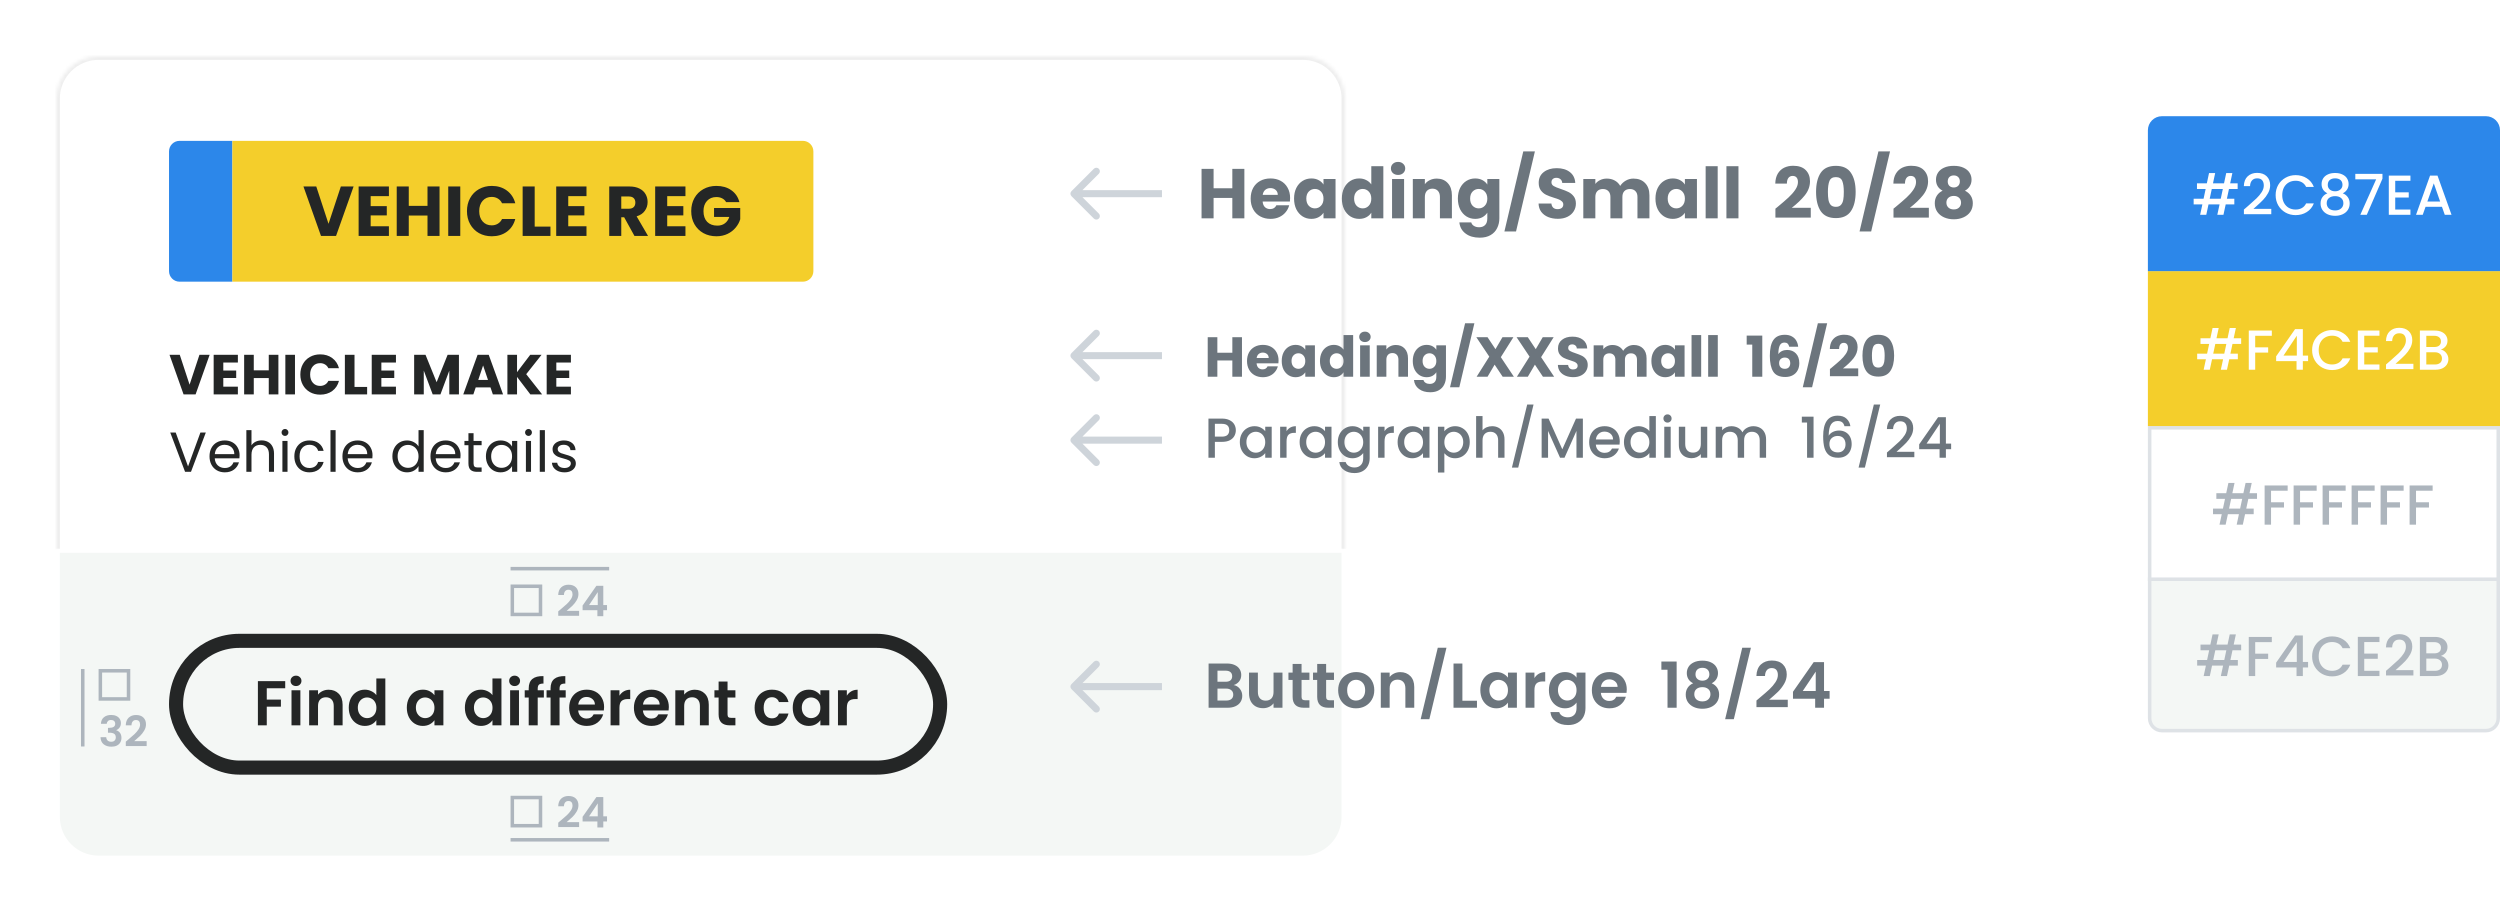 <svg width="710" height="260" viewBox="0 0 710 260" fill="none" xmlns="http://www.w3.org/2000/svg">
<g filter="url(#filter0_d_1358_866)">
<mask id="path-2-inside-1_1358_866" fill="white">
<path d="M16 23C16 16.373 21.373 11 28 11H370C376.627 11 382 16.373 382 23V151H16V23Z"/>
</mask>
<path d="M16 23C16 16.373 21.373 11 28 11H370C376.627 11 382 16.373 382 23V151H16V23Z" fill="white"/>
<path d="M15 23C15 15.82 20.82 10 28 10H370C377.18 10 383 15.82 383 23H381C381 16.925 376.075 12 370 12H28C21.925 12 17 16.925 17 23H15ZM382 151H16H382ZM15 151V23C15 15.82 20.82 10 28 10V12C21.925 12 17 16.925 17 23V151H15ZM370 10C377.18 10 383 15.82 383 23V151H381V23C381 16.925 376.075 12 370 12V10Z" fill="#EEEEEE" mask="url(#path-2-inside-1_1358_866)"/>
<path d="M48 38C48 36.343 49.343 35 51 35H66V75H51C49.343 75 48 73.657 48 72V38Z" fill="#2C87EA"/>
<path d="M66 35H228C229.657 35 231 36.343 231 38V72C231 73.657 229.657 75 228 75H66V35Z" fill="#F4CE2B"/>
<path d="M100.42 47.96L95.44 62H91.16L86.18 47.96H89.82L93.3 58.56L96.8 47.96H100.42ZM105.269 50.7V53.54H109.849V56.18H105.269V59.26H110.449V62H101.849V47.96H110.449V50.7H105.269ZM124.83 47.96V62H121.41V56.22H116.09V62H112.67V47.96H116.09V53.46H121.41V47.96H124.83ZM130.719 47.96V62H127.299V47.96H130.719ZM132.617 54.96C132.617 53.573 132.917 52.34 133.517 51.26C134.117 50.167 134.95 49.32 136.017 48.72C137.097 48.107 138.317 47.8 139.677 47.8C141.344 47.8 142.77 48.24 143.957 49.12C145.144 50 145.937 51.2 146.337 52.72H142.577C142.297 52.133 141.897 51.687 141.377 51.38C140.87 51.073 140.29 50.92 139.637 50.92C138.584 50.92 137.73 51.287 137.077 52.02C136.424 52.753 136.097 53.733 136.097 54.96C136.097 56.187 136.424 57.167 137.077 57.9C137.73 58.633 138.584 59 139.637 59C140.29 59 140.87 58.847 141.377 58.54C141.897 58.233 142.297 57.787 142.577 57.2H146.337C145.937 58.72 145.144 59.92 143.957 60.8C142.77 61.667 141.344 62.1 139.677 62.1C138.317 62.1 137.097 61.8 136.017 61.2C134.95 60.587 134.117 59.74 133.517 58.66C132.917 57.58 132.617 56.347 132.617 54.96ZM151.851 59.36H156.331V62H148.431V47.96H151.851V59.36ZM161.383 50.7V53.54H165.963V56.18H161.383V59.26H166.563V62H157.963V47.96H166.563V50.7H161.383ZM180.181 62L177.261 56.7H176.441V62H173.021V47.96H178.761C179.868 47.96 180.808 48.153 181.581 48.54C182.368 48.927 182.955 49.46 183.341 50.14C183.728 50.807 183.921 51.553 183.921 52.38C183.921 53.313 183.655 54.147 183.121 54.88C182.601 55.613 181.828 56.133 180.801 56.44L184.041 62H180.181ZM176.441 54.28H178.561C179.188 54.28 179.655 54.127 179.961 53.82C180.281 53.513 180.441 53.08 180.441 52.52C180.441 51.987 180.281 51.567 179.961 51.26C179.655 50.953 179.188 50.8 178.561 50.8H176.441V54.28ZM189.488 50.7V53.54H194.068V56.18H189.488V59.26H194.668V62H186.068V47.96H194.668V50.7H189.488ZM206.208 52.4C205.955 51.933 205.588 51.58 205.108 51.34C204.642 51.087 204.088 50.96 203.448 50.96C202.342 50.96 201.455 51.327 200.788 52.06C200.122 52.78 199.788 53.747 199.788 54.96C199.788 56.253 200.135 57.267 200.828 58C201.535 58.72 202.502 59.08 203.728 59.08C204.568 59.08 205.275 58.867 205.848 58.44C206.435 58.013 206.862 57.4 207.128 56.6H202.788V54.08H210.228V57.26C209.975 58.113 209.542 58.907 208.928 59.64C208.328 60.373 207.562 60.967 206.628 61.42C205.695 61.873 204.642 62.1 203.468 62.1C202.082 62.1 200.842 61.8 199.748 61.2C198.668 60.587 197.822 59.74 197.208 58.66C196.608 57.58 196.308 56.347 196.308 54.96C196.308 53.573 196.608 52.34 197.208 51.26C197.822 50.167 198.668 49.32 199.748 48.72C200.828 48.107 202.062 47.8 203.448 47.8C205.128 47.8 206.542 48.207 207.688 49.02C208.848 49.833 209.615 50.96 209.988 52.4H206.208Z" fill="#242626"/>
<path d="M59.536 95.768L55.552 107H52.128L48.144 95.768H51.056L53.84 104.248L56.64 95.768H59.536ZM63.416 97.96V100.232H67.079V102.344H63.416V104.808H67.559V107H60.679V95.768H67.559V97.96H63.416ZM79.064 95.768V107H76.328V102.376H72.072V107H69.336V95.768H72.072V100.168H76.328V95.768H79.064ZM83.775 95.768V107H81.039V95.768H83.775ZM85.294 101.368C85.294 100.259 85.534 99.272 86.014 98.408C86.494 97.533 87.16 96.856 88.014 96.376C88.878 95.885 89.854 95.64 90.942 95.64C92.275 95.64 93.416 95.992 94.366 96.696C95.315 97.4 95.95 98.36 96.27 99.576H93.262C93.038 99.107 92.718 98.749 92.302 98.504C91.896 98.259 91.432 98.136 90.91 98.136C90.067 98.136 89.384 98.429 88.862 99.016C88.339 99.603 88.078 100.387 88.078 101.368C88.078 102.349 88.339 103.133 88.862 103.72C89.384 104.307 90.067 104.6 90.91 104.6C91.432 104.6 91.896 104.477 92.302 104.232C92.718 103.987 93.038 103.629 93.262 103.16H96.27C95.95 104.376 95.315 105.336 94.366 106.04C93.416 106.733 92.275 107.08 90.942 107.08C89.854 107.08 88.878 106.84 88.014 106.36C87.16 105.869 86.494 105.192 86.014 104.328C85.534 103.464 85.294 102.477 85.294 101.368ZM100.681 104.888H104.265V107H97.945V95.768H100.681V104.888ZM108.306 97.96V100.232H111.97V102.344H108.306V104.808H112.45V107H105.57V95.768H112.45V97.96H108.306ZM130.337 95.768V107H127.601V100.264L125.089 107H122.881L120.353 100.248V107H117.617V95.768H120.849L124.001 103.544L127.121 95.768H130.337ZM139.297 105.016H135.105L134.433 107H131.569L135.633 95.768H138.801L142.865 107H139.969L139.297 105.016ZM138.593 102.904L137.201 98.792L135.825 102.904H138.593ZM150.613 107L146.837 102.04V107H144.101V95.768H146.837V100.696L150.581 95.768H153.797L149.445 101.272L153.957 107H150.613ZM157.994 97.96V100.232H161.658V102.344H157.994V104.808H162.138V107H155.258V95.768H162.138V97.96H157.994Z" fill="#242626"/>
<path d="M58.448 117.848L54.24 129H52.56L48.352 117.848H49.904L53.408 127.464L56.912 117.848H58.448ZM68.044 124.28C68.044 124.557 68.028 124.851 67.996 125.16H60.989C61.042 126.024 61.335 126.701 61.868 127.192C62.413 127.672 63.069 127.912 63.837 127.912C64.466 127.912 64.989 127.768 65.404 127.48C65.831 127.181 66.13 126.787 66.3 126.296H67.868C67.634 127.139 67.165 127.827 66.46 128.36C65.757 128.883 64.882 129.144 63.837 129.144C63.005 129.144 62.258 128.957 61.596 128.584C60.946 128.211 60.434 127.683 60.06 127C59.687 126.307 59.501 125.507 59.501 124.6C59.501 123.693 59.682 122.899 60.044 122.216C60.407 121.533 60.914 121.011 61.565 120.648C62.226 120.275 62.983 120.088 63.837 120.088C64.668 120.088 65.404 120.269 66.044 120.632C66.684 120.995 67.175 121.496 67.516 122.136C67.868 122.765 68.044 123.48 68.044 124.28ZM66.54 123.976C66.54 123.421 66.418 122.947 66.172 122.552C65.927 122.147 65.591 121.843 65.165 121.64C64.749 121.427 64.284 121.32 63.773 121.32C63.036 121.32 62.407 121.555 61.885 122.024C61.373 122.493 61.079 123.144 61.005 123.976H66.54ZM74.318 120.072C74.98 120.072 75.577 120.216 76.11 120.504C76.644 120.781 77.06 121.203 77.358 121.768C77.668 122.333 77.822 123.021 77.822 123.832V129H76.382V124.04C76.382 123.165 76.164 122.499 75.726 122.04C75.289 121.571 74.692 121.336 73.934 121.336C73.166 121.336 72.553 121.576 72.094 122.056C71.646 122.536 71.422 123.235 71.422 124.152V129H69.966V117.16H71.422V121.48C71.71 121.032 72.105 120.685 72.606 120.44C73.118 120.195 73.689 120.072 74.318 120.072ZM80.953 118.808C80.675 118.808 80.441 118.712 80.249 118.52C80.057 118.328 79.961 118.093 79.961 117.816C79.961 117.539 80.057 117.304 80.249 117.112C80.441 116.92 80.675 116.824 80.953 116.824C81.219 116.824 81.443 116.92 81.625 117.112C81.817 117.304 81.913 117.539 81.913 117.816C81.913 118.093 81.817 118.328 81.625 118.52C81.443 118.712 81.219 118.808 80.953 118.808ZM81.657 120.232V129H80.201V120.232H81.657ZM83.594 124.6C83.594 123.693 83.776 122.904 84.138 122.232C84.501 121.549 85.002 121.021 85.642 120.648C86.293 120.275 87.034 120.088 87.866 120.088C88.944 120.088 89.829 120.349 90.522 120.872C91.226 121.395 91.69 122.12 91.914 123.048H90.346C90.197 122.515 89.904 122.093 89.466 121.784C89.04 121.475 88.506 121.32 87.866 121.32C87.034 121.32 86.362 121.608 85.85 122.184C85.338 122.749 85.082 123.555 85.082 124.6C85.082 125.656 85.338 126.472 85.85 127.048C86.362 127.624 87.034 127.912 87.866 127.912C88.506 127.912 89.04 127.763 89.466 127.464C89.893 127.165 90.186 126.739 90.346 126.184H91.914C91.68 127.08 91.21 127.8 90.506 128.344C89.802 128.877 88.922 129.144 87.866 129.144C87.034 129.144 86.293 128.957 85.642 128.584C85.002 128.211 84.501 127.683 84.138 127C83.776 126.317 83.594 125.517 83.594 124.6ZM95.313 117.16V129H93.857V117.16H95.313ZM105.795 124.28C105.795 124.557 105.779 124.851 105.747 125.16H98.739C98.792 126.024 99.085 126.701 99.618 127.192C100.163 127.672 100.819 127.912 101.587 127.912C102.216 127.912 102.739 127.768 103.155 127.48C103.581 127.181 103.88 126.787 104.051 126.296H105.619C105.384 127.139 104.915 127.827 104.211 128.36C103.507 128.883 102.632 129.144 101.587 129.144C100.755 129.144 100.008 128.957 99.347 128.584C98.696 128.211 98.184 127.683 97.811 127C97.437 126.307 97.251 125.507 97.251 124.6C97.251 123.693 97.432 122.899 97.794 122.216C98.157 121.533 98.664 121.011 99.314 120.648C99.976 120.275 100.733 120.088 101.587 120.088C102.419 120.088 103.155 120.269 103.795 120.632C104.435 120.995 104.925 121.496 105.267 122.136C105.619 122.765 105.795 123.48 105.795 124.28ZM104.291 123.976C104.291 123.421 104.168 122.947 103.923 122.552C103.677 122.147 103.341 121.843 102.915 121.64C102.499 121.427 102.035 121.32 101.523 121.32C100.787 121.32 100.157 121.555 99.635 122.024C99.123 122.493 98.829 123.144 98.754 123.976H104.291ZM111.438 124.584C111.438 123.688 111.619 122.904 111.982 122.232C112.345 121.549 112.841 121.021 113.47 120.648C114.11 120.275 114.825 120.088 115.614 120.088C116.297 120.088 116.931 120.248 117.518 120.568C118.105 120.877 118.553 121.288 118.862 121.8V117.16H120.334V129H118.862V127.352C118.574 127.875 118.147 128.307 117.582 128.648C117.017 128.979 116.355 129.144 115.598 129.144C114.819 129.144 114.11 128.952 113.47 128.568C112.841 128.184 112.345 127.645 111.982 126.952C111.619 126.259 111.438 125.469 111.438 124.584ZM118.862 124.6C118.862 123.939 118.729 123.363 118.462 122.872C118.195 122.381 117.833 122.008 117.374 121.752C116.926 121.485 116.43 121.352 115.886 121.352C115.342 121.352 114.846 121.48 114.398 121.736C113.95 121.992 113.593 122.365 113.326 122.856C113.059 123.347 112.926 123.923 112.926 124.584C112.926 125.256 113.059 125.843 113.326 126.344C113.593 126.835 113.95 127.213 114.398 127.48C114.846 127.736 115.342 127.864 115.886 127.864C116.43 127.864 116.926 127.736 117.374 127.48C117.833 127.213 118.195 126.835 118.462 126.344C118.729 125.843 118.862 125.261 118.862 124.6ZM130.795 124.28C130.795 124.557 130.779 124.851 130.747 125.16H123.739C123.792 126.024 124.085 126.701 124.619 127.192C125.163 127.672 125.819 127.912 126.587 127.912C127.216 127.912 127.739 127.768 128.155 127.48C128.581 127.181 128.88 126.787 129.051 126.296H130.619C130.384 127.139 129.915 127.827 129.211 128.36C128.507 128.883 127.632 129.144 126.587 129.144C125.755 129.144 125.008 128.957 124.347 128.584C123.696 128.211 123.184 127.683 122.811 127C122.437 126.307 122.251 125.507 122.251 124.6C122.251 123.693 122.432 122.899 122.795 122.216C123.157 121.533 123.664 121.011 124.315 120.648C124.976 120.275 125.733 120.088 126.587 120.088C127.419 120.088 128.155 120.269 128.795 120.632C129.435 120.995 129.925 121.496 130.267 122.136C130.619 122.765 130.795 123.48 130.795 124.28ZM129.291 123.976C129.291 123.421 129.168 122.947 128.923 122.552C128.677 122.147 128.341 121.843 127.915 121.64C127.499 121.427 127.035 121.32 126.523 121.32C125.787 121.32 125.157 121.555 124.635 122.024C124.123 122.493 123.829 123.144 123.755 123.976H129.291ZM134.492 121.432V126.6C134.492 127.027 134.583 127.331 134.764 127.512C134.946 127.683 135.26 127.768 135.708 127.768H136.78V129H135.468C134.658 129 134.05 128.813 133.644 128.44C133.239 128.067 133.036 127.453 133.036 126.6V121.432H131.9V120.232H133.036V118.024H134.492V120.232H136.78V121.432H134.492ZM138.001 124.584C138.001 123.688 138.182 122.904 138.545 122.232C138.907 121.549 139.403 121.021 140.033 120.648C140.673 120.275 141.382 120.088 142.161 120.088C142.929 120.088 143.595 120.253 144.161 120.584C144.726 120.915 145.147 121.331 145.425 121.832V120.232H146.897V129H145.425V127.368C145.137 127.88 144.705 128.307 144.129 128.648C143.563 128.979 142.902 129.144 142.145 129.144C141.366 129.144 140.662 128.952 140.033 128.568C139.403 128.184 138.907 127.645 138.545 126.952C138.182 126.259 138.001 125.469 138.001 124.584ZM145.425 124.6C145.425 123.939 145.291 123.363 145.025 122.872C144.758 122.381 144.395 122.008 143.937 121.752C143.489 121.485 142.993 121.352 142.449 121.352C141.905 121.352 141.409 121.48 140.961 121.736C140.513 121.992 140.155 122.365 139.889 122.856C139.622 123.347 139.489 123.923 139.489 124.584C139.489 125.256 139.622 125.843 139.889 126.344C140.155 126.835 140.513 127.213 140.961 127.48C141.409 127.736 141.905 127.864 142.449 127.864C142.993 127.864 143.489 127.736 143.937 127.48C144.395 127.213 144.758 126.835 145.025 126.344C145.291 125.843 145.425 125.261 145.425 124.6ZM150.109 118.808C149.832 118.808 149.597 118.712 149.405 118.52C149.213 118.328 149.117 118.093 149.117 117.816C149.117 117.539 149.213 117.304 149.405 117.112C149.597 116.92 149.832 116.824 150.109 116.824C150.376 116.824 150.6 116.92 150.781 117.112C150.973 117.304 151.069 117.539 151.069 117.816C151.069 118.093 150.973 118.328 150.781 118.52C150.6 118.712 150.376 118.808 150.109 118.808ZM150.813 120.232V129H149.357V120.232H150.813ZM154.751 117.16V129H153.295V117.16H154.751ZM160.336 129.144C159.664 129.144 159.061 129.032 158.528 128.808C157.995 128.573 157.573 128.253 157.264 127.848C156.955 127.432 156.784 126.957 156.752 126.424H158.256C158.299 126.861 158.501 127.219 158.864 127.496C159.237 127.773 159.723 127.912 160.32 127.912C160.875 127.912 161.312 127.789 161.632 127.544C161.952 127.299 162.112 126.989 162.112 126.616C162.112 126.232 161.941 125.949 161.6 125.768C161.259 125.576 160.731 125.389 160.016 125.208C159.365 125.037 158.832 124.867 158.416 124.696C158.011 124.515 157.659 124.253 157.36 123.912C157.072 123.56 156.928 123.101 156.928 122.536C156.928 122.088 157.061 121.677 157.328 121.304C157.595 120.931 157.973 120.637 158.464 120.424C158.955 120.2 159.515 120.088 160.144 120.088C161.115 120.088 161.899 120.333 162.496 120.824C163.093 121.315 163.413 121.987 163.456 122.84H162C161.968 122.381 161.781 122.013 161.44 121.736C161.109 121.459 160.661 121.32 160.096 121.32C159.573 121.32 159.157 121.432 158.848 121.656C158.539 121.88 158.384 122.173 158.384 122.536C158.384 122.824 158.475 123.064 158.656 123.256C158.848 123.437 159.083 123.587 159.36 123.704C159.648 123.811 160.043 123.933 160.544 124.072C161.173 124.243 161.685 124.413 162.08 124.584C162.475 124.744 162.811 124.989 163.088 125.32C163.376 125.651 163.525 126.083 163.536 126.616C163.536 127.096 163.403 127.528 163.136 127.912C162.869 128.296 162.491 128.6 162 128.824C161.52 129.037 160.965 129.144 160.336 129.144Z" fill="#242626"/>
<path d="M16.5 151.5H381.5V227C381.5 233.351 376.351 238.5 370 238.5H28C21.649 238.5 16.5 233.351 16.5 227V151.5Z" fill="#F4F7F5"/>
<path d="M16.5 151.5H381.5V227C381.5 233.351 376.351 238.5 370 238.5H28C21.649 238.5 16.5 233.351 16.5 227V151.5Z" stroke="white"/>
<path d="M28.66 200.556C28.7 199.756 28.98 199.14 29.5 198.708C30.028 198.268 30.72 198.048 31.576 198.048C32.16 198.048 32.66 198.152 33.076 198.36C33.492 198.56 33.804 198.836 34.012 199.188C34.228 199.532 34.336 199.924 34.336 200.364C34.336 200.868 34.204 201.296 33.94 201.648C33.684 201.992 33.376 202.224 33.016 202.344V202.392C33.48 202.536 33.84 202.792 34.096 203.16C34.36 203.528 34.492 204 34.492 204.576C34.492 205.056 34.38 205.484 34.156 205.86C33.94 206.236 33.616 206.532 33.184 206.748C32.76 206.956 32.248 207.06 31.648 207.06C30.744 207.06 30.008 206.832 29.44 206.376C28.872 205.92 28.572 205.248 28.54 204.36H30.172C30.188 204.752 30.32 205.068 30.568 205.308C30.824 205.54 31.172 205.656 31.612 205.656C32.02 205.656 32.332 205.544 32.548 205.32C32.772 205.088 32.884 204.792 32.884 204.432C32.884 203.952 32.732 203.608 32.428 203.4C32.124 203.192 31.652 203.088 31.012 203.088H30.664V201.708H31.012C32.148 201.708 32.716 201.328 32.716 200.568C32.716 200.224 32.612 199.956 32.404 199.764C32.204 199.572 31.912 199.476 31.528 199.476C31.152 199.476 30.86 199.58 30.652 199.788C30.452 199.988 30.336 200.244 30.304 200.556H28.66ZM36.348 205.104C37.116 204.464 37.728 203.932 38.184 203.508C38.64 203.076 39.02 202.628 39.324 202.164C39.628 201.7 39.78 201.244 39.78 200.796C39.78 200.388 39.684 200.068 39.492 199.836C39.3 199.604 39.004 199.488 38.604 199.488C38.204 199.488 37.896 199.624 37.68 199.896C37.464 200.16 37.352 200.524 37.344 200.988H35.712C35.744 200.028 36.028 199.3 36.564 198.804C37.108 198.308 37.796 198.06 38.628 198.06C39.54 198.06 40.24 198.304 40.728 198.792C41.216 199.272 41.46 199.908 41.46 200.7C41.46 201.324 41.292 201.92 40.956 202.488C40.62 203.056 40.236 203.552 39.804 203.976C39.372 204.392 38.808 204.896 38.112 205.488H41.652V206.88H35.724V205.632L36.348 205.104Z" fill="#ADB5BD"/>
<rect x="28.5" y="185.5" width="8" height="8" stroke="#ADB5BD"/>
<line x1="23.5" y1="207" x2="23.5" y2="185" stroke="#ADB5BD"/>
<path d="M159.164 168.104C159.932 167.464 160.544 166.932 161 166.508C161.456 166.076 161.836 165.628 162.14 165.164C162.444 164.7 162.596 164.244 162.596 163.796C162.596 163.388 162.5 163.068 162.308 162.836C162.116 162.604 161.82 162.488 161.42 162.488C161.02 162.488 160.712 162.624 160.496 162.896C160.28 163.16 160.168 163.524 160.16 163.988H158.528C158.56 163.028 158.844 162.3 159.38 161.804C159.924 161.308 160.612 161.06 161.444 161.06C162.356 161.06 163.056 161.304 163.544 161.792C164.032 162.272 164.276 162.908 164.276 163.7C164.276 164.324 164.108 164.92 163.772 165.488C163.436 166.056 163.052 166.552 162.62 166.976C162.188 167.392 161.624 167.896 160.928 168.488H164.468V169.88H158.54V168.632L159.164 168.104ZM165.455 168.296V166.976L169.379 161.36H171.335V166.832H172.391V168.296H171.335V170H169.655V168.296H165.455ZM169.763 163.16L167.303 166.832H169.763V163.16Z" fill="#ADB5BD"/>
<rect x="145.5" y="161.5" width="8" height="8" stroke="#ADB5BD"/>
<line x1="145" y1="156.5" x2="173" y2="156.5" stroke="#ADB5BD"/>
<line x1="145" y1="233.5" x2="173" y2="233.5" stroke="#ADB5BD"/>
<rect x="145.5" y="221.5" width="8" height="8" stroke="#ADB5BD"/>
<path d="M159.164 228.104C159.932 227.464 160.544 226.932 161 226.508C161.456 226.076 161.836 225.628 162.14 225.164C162.444 224.7 162.596 224.244 162.596 223.796C162.596 223.388 162.5 223.068 162.308 222.836C162.116 222.604 161.82 222.488 161.42 222.488C161.02 222.488 160.712 222.624 160.496 222.896C160.28 223.16 160.168 223.524 160.16 223.988H158.528C158.56 223.028 158.844 222.3 159.38 221.804C159.924 221.308 160.612 221.06 161.444 221.06C162.356 221.06 163.056 221.304 163.544 221.792C164.032 222.272 164.276 222.908 164.276 223.7C164.276 224.324 164.108 224.92 163.772 225.488C163.436 226.056 163.052 226.552 162.62 226.976C162.188 227.392 161.624 227.896 160.928 228.488H164.468V229.88H158.54V228.632L159.164 228.104ZM165.455 228.296V226.976L169.379 221.36H171.335V226.832H172.391V228.296H171.335V230H169.655V228.296H165.455ZM169.763 223.16L167.303 226.832H169.763V223.16Z" fill="#ADB5BD"/>
<rect x="50" y="177" width="217" height="36" rx="18" stroke="#242626" stroke-width="4"/>
<path d="M81 188.436V190.47H75.762V193.692H79.776V195.69H75.762V201H73.242V188.436H81ZM84.065 189.84C83.621 189.84 83.249 189.702 82.949 189.426C82.661 189.138 82.517 188.784 82.517 188.364C82.517 187.944 82.661 187.596 82.949 187.32C83.249 187.032 83.621 186.888 84.065 186.888C84.509 186.888 84.875 187.032 85.163 187.32C85.463 187.596 85.613 187.944 85.613 188.364C85.613 188.784 85.463 189.138 85.163 189.426C84.875 189.702 84.509 189.84 84.065 189.84ZM85.307 191.028V201H82.787V191.028H85.307ZM93.323 190.884C94.511 190.884 95.471 191.262 96.203 192.018C96.935 192.762 97.301 193.806 97.301 195.15V201H94.781V195.492C94.781 194.7 94.583 194.094 94.187 193.674C93.791 193.242 93.251 193.026 92.567 193.026C91.871 193.026 91.319 193.242 90.911 193.674C90.515 194.094 90.317 194.7 90.317 195.492V201H87.797V191.028H90.317V192.27C90.653 191.838 91.079 191.502 91.595 191.262C92.123 191.01 92.699 190.884 93.323 190.884ZM99.049 195.978C99.049 194.97 99.247 194.076 99.643 193.296C100.051 192.516 100.603 191.916 101.299 191.496C101.995 191.076 102.769 190.866 103.621 190.866C104.269 190.866 104.887 191.01 105.475 191.298C106.063 191.574 106.531 191.946 106.879 192.414V187.68H109.435V201H106.879V199.524C106.567 200.016 106.129 200.412 105.565 200.712C105.001 201.012 104.347 201.162 103.603 201.162C102.763 201.162 101.995 200.946 101.299 200.514C100.603 200.082 100.051 199.476 99.643 198.696C99.247 197.904 99.049 196.998 99.049 195.978ZM106.897 196.014C106.897 195.402 106.777 194.88 106.537 194.448C106.297 194.004 105.973 193.668 105.565 193.44C105.157 193.2 104.719 193.08 104.251 193.08C103.783 193.08 103.351 193.194 102.955 193.422C102.559 193.65 102.235 193.986 101.983 194.43C101.743 194.862 101.623 195.378 101.623 195.978C101.623 196.578 101.743 197.106 101.983 197.562C102.235 198.006 102.559 198.348 102.955 198.588C103.363 198.828 103.795 198.948 104.251 198.948C104.719 198.948 105.157 198.834 105.565 198.606C105.973 198.366 106.297 198.03 106.537 197.598C106.777 197.154 106.897 196.626 106.897 196.014ZM115.537 195.978C115.537 194.97 115.735 194.076 116.131 193.296C116.539 192.516 117.085 191.916 117.769 191.496C118.465 191.076 119.239 190.866 120.091 190.866C120.835 190.866 121.483 191.016 122.035 191.316C122.599 191.616 123.049 191.994 123.385 192.45V191.028H125.923V201H123.385V199.542C123.061 200.01 122.611 200.4 122.035 200.712C121.471 201.012 120.817 201.162 120.073 201.162C119.233 201.162 118.465 200.946 117.769 200.514C117.085 200.082 116.539 199.476 116.131 198.696C115.735 197.904 115.537 196.998 115.537 195.978ZM123.385 196.014C123.385 195.402 123.265 194.88 123.025 194.448C122.785 194.004 122.461 193.668 122.053 193.44C121.645 193.2 121.207 193.08 120.739 193.08C120.271 193.08 119.839 193.194 119.443 193.422C119.047 193.65 118.723 193.986 118.471 194.43C118.231 194.862 118.111 195.378 118.111 195.978C118.111 196.578 118.231 197.106 118.471 197.562C118.723 198.006 119.047 198.348 119.443 198.588C119.851 198.828 120.283 198.948 120.739 198.948C121.207 198.948 121.645 198.834 122.053 198.606C122.461 198.366 122.785 198.03 123.025 197.598C123.265 197.154 123.385 196.626 123.385 196.014ZM132.026 195.978C132.026 194.97 132.224 194.076 132.62 193.296C133.028 192.516 133.58 191.916 134.276 191.496C134.972 191.076 135.746 190.866 136.598 190.866C137.246 190.866 137.864 191.01 138.452 191.298C139.04 191.574 139.508 191.946 139.856 192.414V187.68H142.412V201H139.856V199.524C139.544 200.016 139.106 200.412 138.542 200.712C137.978 201.012 137.324 201.162 136.58 201.162C135.74 201.162 134.972 200.946 134.276 200.514C133.58 200.082 133.028 199.476 132.62 198.696C132.224 197.904 132.026 196.998 132.026 195.978ZM139.874 196.014C139.874 195.402 139.754 194.88 139.514 194.448C139.274 194.004 138.95 193.668 138.542 193.44C138.134 193.2 137.696 193.08 137.228 193.08C136.76 193.08 136.328 193.194 135.932 193.422C135.536 193.65 135.212 193.986 134.96 194.43C134.72 194.862 134.6 195.378 134.6 195.978C134.6 196.578 134.72 197.106 134.96 197.562C135.212 198.006 135.536 198.348 135.932 198.588C136.34 198.828 136.772 198.948 137.228 198.948C137.696 198.948 138.134 198.834 138.542 198.606C138.95 198.366 139.274 198.03 139.514 197.598C139.754 197.154 139.874 196.626 139.874 196.014ZM146.151 189.84C145.707 189.84 145.335 189.702 145.035 189.426C144.747 189.138 144.603 188.784 144.603 188.364C144.603 187.944 144.747 187.596 145.035 187.32C145.335 187.032 145.707 186.888 146.151 186.888C146.595 186.888 146.961 187.032 147.249 187.32C147.549 187.596 147.699 187.944 147.699 188.364C147.699 188.784 147.549 189.138 147.249 189.426C146.961 189.702 146.595 189.84 146.151 189.84ZM147.393 191.028V201H144.873V191.028H147.393ZM154.455 193.098H152.709V201H150.153V193.098H149.019V191.028H150.153V190.524C150.153 189.3 150.501 188.4 151.197 187.824C151.893 187.248 152.943 186.978 154.347 187.014V189.138C153.735 189.126 153.309 189.228 153.069 189.444C152.829 189.66 152.709 190.05 152.709 190.614V191.028H154.455V193.098ZM160.66 193.098H158.914V201H156.358V193.098H155.224V191.028H156.358V190.524C156.358 189.3 156.706 188.4 157.402 187.824C158.098 187.248 159.148 186.978 160.552 187.014V189.138C159.94 189.126 159.514 189.228 159.274 189.444C159.034 189.66 158.914 190.05 158.914 190.614V191.028H160.66V193.098ZM171.563 195.798C171.563 196.158 171.539 196.482 171.491 196.77H164.201C164.261 197.49 164.513 198.054 164.957 198.462C165.401 198.87 165.947 199.074 166.595 199.074C167.531 199.074 168.197 198.672 168.593 197.868H171.311C171.023 198.828 170.471 199.62 169.655 200.244C168.839 200.856 167.837 201.162 166.649 201.162C165.689 201.162 164.825 200.952 164.057 200.532C163.301 200.1 162.707 199.494 162.275 198.714C161.855 197.934 161.645 197.034 161.645 196.014C161.645 194.982 161.855 194.076 162.275 193.296C162.695 192.516 163.283 191.916 164.039 191.496C164.795 191.076 165.665 190.866 166.649 190.866C167.597 190.866 168.443 191.07 169.187 191.478C169.943 191.886 170.525 192.468 170.933 193.224C171.353 193.968 171.563 194.826 171.563 195.798ZM168.953 195.078C168.941 194.43 168.707 193.914 168.251 193.53C167.795 193.134 167.237 192.936 166.577 192.936C165.953 192.936 165.425 193.128 164.993 193.512C164.573 193.884 164.315 194.406 164.219 195.078H168.953ZM175.922 192.576C176.246 192.048 176.666 191.634 177.182 191.334C177.71 191.034 178.31 190.884 178.982 190.884V193.53H178.316C177.524 193.53 176.924 193.716 176.516 194.088C176.12 194.46 175.922 195.108 175.922 196.032V201H173.402V191.028H175.922V192.576ZM189.95 195.798C189.95 196.158 189.926 196.482 189.878 196.77H182.588C182.648 197.49 182.9 198.054 183.344 198.462C183.788 198.87 184.334 199.074 184.982 199.074C185.918 199.074 186.584 198.672 186.98 197.868H189.698C189.41 198.828 188.858 199.62 188.042 200.244C187.226 200.856 186.224 201.162 185.036 201.162C184.076 201.162 183.212 200.952 182.444 200.532C181.688 200.1 181.094 199.494 180.662 198.714C180.242 197.934 180.031 197.034 180.031 196.014C180.031 194.982 180.242 194.076 180.662 193.296C181.082 192.516 181.67 191.916 182.426 191.496C183.182 191.076 184.052 190.866 185.036 190.866C185.984 190.866 186.83 191.07 187.574 191.478C188.33 191.886 188.912 192.468 189.32 193.224C189.74 193.968 189.95 194.826 189.95 195.798ZM187.34 195.078C187.328 194.43 187.094 193.914 186.638 193.53C186.182 193.134 185.624 192.936 184.964 192.936C184.34 192.936 183.812 193.128 183.38 193.512C182.96 193.884 182.702 194.406 182.606 195.078H187.34ZM197.315 190.884C198.503 190.884 199.463 191.262 200.195 192.018C200.927 192.762 201.293 193.806 201.293 195.15V201H198.773V195.492C198.773 194.7 198.575 194.094 198.179 193.674C197.783 193.242 197.243 193.026 196.559 193.026C195.863 193.026 195.311 193.242 194.903 193.674C194.507 194.094 194.309 194.7 194.309 195.492V201H191.789V191.028H194.309V192.27C194.645 191.838 195.071 191.502 195.587 191.262C196.115 191.01 196.691 190.884 197.315 190.884ZM206.623 193.098V197.922C206.623 198.258 206.701 198.504 206.857 198.66C207.025 198.804 207.301 198.876 207.685 198.876H208.855V201H207.271C205.147 201 204.085 199.968 204.085 197.904V193.098H202.897V191.028H204.085V188.562H206.623V191.028H208.855V193.098H206.623ZM214.309 196.014C214.309 194.982 214.519 194.082 214.939 193.314C215.359 192.534 215.941 191.934 216.685 191.514C217.429 191.082 218.281 190.866 219.241 190.866C220.477 190.866 221.497 191.178 222.301 191.802C223.117 192.414 223.663 193.278 223.939 194.394H221.221C221.077 193.962 220.831 193.626 220.483 193.386C220.147 193.134 219.727 193.008 219.223 193.008C218.503 193.008 217.933 193.272 217.513 193.8C217.093 194.316 216.883 195.054 216.883 196.014C216.883 196.962 217.093 197.7 217.513 198.228C217.933 198.744 218.503 199.002 219.223 199.002C220.243 199.002 220.909 198.546 221.221 197.634H223.939C223.663 198.714 223.117 199.572 222.301 200.208C221.485 200.844 220.465 201.162 219.241 201.162C218.281 201.162 217.429 200.952 216.685 200.532C215.941 200.1 215.359 199.5 214.939 198.732C214.519 197.952 214.309 197.046 214.309 196.014ZM225.137 195.978C225.137 194.97 225.335 194.076 225.731 193.296C226.139 192.516 226.685 191.916 227.369 191.496C228.065 191.076 228.839 190.866 229.691 190.866C230.435 190.866 231.083 191.016 231.635 191.316C232.199 191.616 232.649 191.994 232.985 192.45V191.028H235.523V201H232.985V199.542C232.661 200.01 232.211 200.4 231.635 200.712C231.071 201.012 230.417 201.162 229.673 201.162C228.833 201.162 228.065 200.946 227.369 200.514C226.685 200.082 226.139 199.476 225.731 198.696C225.335 197.904 225.137 196.998 225.137 195.978ZM232.985 196.014C232.985 195.402 232.865 194.88 232.625 194.448C232.385 194.004 232.061 193.668 231.653 193.44C231.245 193.2 230.807 193.08 230.339 193.08C229.871 193.08 229.439 193.194 229.043 193.422C228.647 193.65 228.323 193.986 228.071 194.43C227.831 194.862 227.711 195.378 227.711 195.978C227.711 196.578 227.831 197.106 228.071 197.562C228.323 198.006 228.647 198.348 229.043 198.588C229.451 198.828 229.883 198.948 230.339 198.948C230.807 198.948 231.245 198.834 231.653 198.606C232.061 198.366 232.385 198.03 232.625 197.598C232.865 197.154 232.985 196.626 232.985 196.014ZM240.504 192.576C240.828 192.048 241.248 191.634 241.764 191.334C242.292 191.034 242.892 190.884 243.564 190.884V193.53H242.898C242.106 193.53 241.506 193.716 241.098 194.088C240.702 194.46 240.504 195.108 240.504 196.032V201H237.984V191.028H240.504V192.576Z" fill="#242626"/>
</g>
<path d="M304.293 100.293C303.902 100.683 303.902 101.317 304.293 101.707L310.657 108.071C311.047 108.462 311.681 108.462 312.071 108.071C312.462 107.681 312.462 107.047 312.071 106.657L306.414 101L312.071 95.343C312.462 94.953 312.462 94.32 312.071 93.929C311.681 93.538 311.047 93.538 310.657 93.929L304.293 100.293ZM305 102H330V100H305V102Z" fill="#CED4DA"/>
<path d="M304.293 124.293C303.902 124.683 303.902 125.317 304.293 125.707L310.657 132.071C311.047 132.462 311.681 132.462 312.071 132.071C312.462 131.681 312.462 131.047 312.071 130.657L306.414 125L312.071 119.343C312.462 118.953 312.462 118.319 312.071 117.929C311.681 117.538 311.047 117.538 310.657 117.929L304.293 124.293ZM305 126H330V124H305V126Z" fill="#CED4DA"/>
<path d="M304.293 194.293C303.902 194.683 303.902 195.317 304.293 195.707L310.657 202.071C311.047 202.462 311.681 202.462 312.071 202.071C312.462 201.681 312.462 201.047 312.071 200.657L306.414 195L312.071 189.343C312.462 188.953 312.462 188.319 312.071 187.929C311.681 187.538 311.047 187.538 310.657 187.929L304.293 194.293ZM305 196H330V194H305V196Z" fill="#CED4DA"/>
<path d="M304.293 54.293C303.902 54.683 303.902 55.317 304.293 55.707L310.657 62.071C311.047 62.462 311.681 62.462 312.071 62.071C312.462 61.681 312.462 61.047 312.071 60.657L306.414 55L312.071 49.343C312.462 48.953 312.462 48.319 312.071 47.929C311.681 47.538 311.047 47.538 310.657 47.929L304.293 54.293ZM305 56H330V54H305V56Z" fill="#CED4DA"/>
<path d="M353.4 47.96V62H349.98V56.22H344.66V62H341.24V47.96H344.66V53.46H349.98V47.96H353.4ZM366.389 56.24C366.389 56.56 366.369 56.893 366.329 57.24H358.589C358.642 57.933 358.862 58.467 359.249 58.84C359.649 59.2 360.136 59.38 360.709 59.38C361.562 59.38 362.156 59.02 362.489 58.3H366.129C365.942 59.033 365.602 59.693 365.109 60.28C364.629 60.867 364.022 61.327 363.289 61.66C362.556 61.993 361.736 62.16 360.829 62.16C359.736 62.16 358.762 61.927 357.909 61.46C357.056 60.993 356.389 60.327 355.909 59.46C355.429 58.593 355.189 57.58 355.189 56.42C355.189 55.26 355.422 54.247 355.889 53.38C356.369 52.513 357.036 51.847 357.889 51.38C358.742 50.913 359.722 50.68 360.829 50.68C361.909 50.68 362.869 50.907 363.709 51.36C364.549 51.813 365.202 52.46 365.669 53.3C366.149 54.14 366.389 55.12 366.389 56.24ZM362.889 55.34C362.889 54.753 362.689 54.287 362.289 53.94C361.889 53.593 361.389 53.42 360.789 53.42C360.216 53.42 359.729 53.587 359.329 53.92C358.942 54.253 358.702 54.727 358.609 55.34H362.889ZM367.513 56.4C367.513 55.253 367.726 54.247 368.153 53.38C368.593 52.513 369.186 51.847 369.933 51.38C370.68 50.913 371.513 50.68 372.433 50.68C373.22 50.68 373.906 50.84 374.493 51.16C375.093 51.48 375.553 51.9 375.873 52.42V50.84H379.293V62H375.873V60.42C375.54 60.94 375.073 61.36 374.473 61.68C373.886 62 373.2 62.16 372.413 62.16C371.506 62.16 370.68 61.927 369.933 61.46C369.186 60.98 368.593 60.307 368.153 59.44C367.726 58.56 367.513 57.547 367.513 56.4ZM375.873 56.42C375.873 55.567 375.633 54.893 375.153 54.4C374.686 53.907 374.113 53.66 373.433 53.66C372.753 53.66 372.173 53.907 371.693 54.4C371.226 54.88 370.993 55.547 370.993 56.4C370.993 57.253 371.226 57.933 371.693 58.44C372.173 58.933 372.753 59.18 373.433 59.18C374.113 59.18 374.686 58.933 375.153 58.44C375.633 57.947 375.873 57.273 375.873 56.42ZM381.087 56.4C381.087 55.253 381.301 54.247 381.727 53.38C382.167 52.513 382.761 51.847 383.507 51.38C384.254 50.913 385.087 50.68 386.007 50.68C386.741 50.68 387.407 50.833 388.007 51.14C388.621 51.447 389.101 51.86 389.447 52.38V47.2H392.867V62H389.447V60.4C389.127 60.933 388.667 61.36 388.067 61.68C387.481 62 386.794 62.16 386.007 62.16C385.087 62.16 384.254 61.927 383.507 61.46C382.761 60.98 382.167 60.307 381.727 59.44C381.301 58.56 381.087 57.547 381.087 56.4ZM389.447 56.42C389.447 55.567 389.207 54.893 388.727 54.4C388.261 53.907 387.687 53.66 387.007 53.66C386.327 53.66 385.747 53.907 385.267 54.4C384.801 54.88 384.567 55.547 384.567 56.4C384.567 57.253 384.801 57.933 385.267 58.44C385.747 58.933 386.327 59.18 387.007 59.18C387.687 59.18 388.261 58.933 388.727 58.44C389.207 57.947 389.447 57.273 389.447 56.42ZM397.062 49.68C396.462 49.68 395.968 49.507 395.582 49.16C395.208 48.8 395.022 48.36 395.022 47.84C395.022 47.307 395.208 46.867 395.582 46.52C395.968 46.16 396.462 45.98 397.062 45.98C397.648 45.98 398.128 46.16 398.502 46.52C398.888 46.867 399.082 47.307 399.082 47.84C399.082 48.36 398.888 48.8 398.502 49.16C398.128 49.507 397.648 49.68 397.062 49.68ZM398.762 50.84V62H395.342V50.84H398.762ZM408.04 50.72C409.347 50.72 410.387 51.147 411.16 52C411.947 52.84 412.34 54 412.34 55.48V62H408.94V55.94C408.94 55.193 408.747 54.613 408.36 54.2C407.973 53.787 407.453 53.58 406.8 53.58C406.147 53.58 405.627 53.787 405.24 54.2C404.853 54.613 404.66 55.193 404.66 55.94V62H401.24V50.84H404.66V52.32C405.007 51.827 405.473 51.44 406.06 51.16C406.647 50.867 407.307 50.72 408.04 50.72ZM418.957 50.68C419.743 50.68 420.43 50.84 421.017 51.16C421.617 51.48 422.077 51.9 422.397 52.42V50.84H425.817V61.98C425.817 63.007 425.61 63.933 425.197 64.76C424.797 65.6 424.177 66.267 423.337 66.76C422.51 67.253 421.477 67.5 420.237 67.5C418.583 67.5 417.243 67.107 416.217 66.32C415.19 65.547 414.603 64.493 414.457 63.16H417.837C417.943 63.587 418.197 63.92 418.597 64.16C418.997 64.413 419.49 64.54 420.077 64.54C420.783 64.54 421.343 64.333 421.757 63.92C422.183 63.52 422.397 62.873 422.397 61.98V60.4C422.063 60.92 421.603 61.347 421.017 61.68C420.43 62 419.743 62.16 418.957 62.16C418.037 62.16 417.203 61.927 416.457 61.46C415.71 60.98 415.117 60.307 414.677 59.44C414.25 58.56 414.037 57.547 414.037 56.4C414.037 55.253 414.25 54.247 414.677 53.38C415.117 52.513 415.71 51.847 416.457 51.38C417.203 50.913 418.037 50.68 418.957 50.68ZM422.397 56.42C422.397 55.567 422.157 54.893 421.677 54.4C421.21 53.907 420.637 53.66 419.957 53.66C419.277 53.66 418.697 53.907 418.217 54.4C417.75 54.88 417.517 55.547 417.517 56.4C417.517 57.253 417.75 57.933 418.217 58.44C418.697 58.933 419.277 59.18 419.957 59.18C420.637 59.18 421.21 58.933 421.677 58.44C422.157 57.947 422.397 57.273 422.397 56.42ZM435.911 43L430.551 65.74H427.251L432.611 43H435.911ZM442.433 62.14C441.407 62.14 440.487 61.973 439.673 61.64C438.86 61.307 438.207 60.813 437.713 60.16C437.233 59.507 436.98 58.72 436.953 57.8H440.593C440.647 58.32 440.827 58.72 441.133 59C441.44 59.267 441.84 59.4 442.333 59.4C442.84 59.4 443.24 59.287 443.533 59.06C443.827 58.82 443.973 58.493 443.973 58.08C443.973 57.733 443.853 57.447 443.613 57.22C443.387 56.993 443.1 56.807 442.753 56.66C442.42 56.513 441.94 56.347 441.313 56.16C440.407 55.88 439.667 55.6 439.093 55.32C438.52 55.04 438.027 54.627 437.613 54.08C437.2 53.533 436.993 52.82 436.993 51.94C436.993 50.633 437.467 49.613 438.413 48.88C439.36 48.133 440.593 47.76 442.113 47.76C443.66 47.76 444.907 48.133 445.853 48.88C446.8 49.613 447.307 50.64 447.373 51.96H443.673C443.647 51.507 443.48 51.153 443.173 50.9C442.867 50.633 442.473 50.5 441.993 50.5C441.58 50.5 441.247 50.613 440.993 50.84C440.74 51.053 440.613 51.367 440.613 51.78C440.613 52.233 440.827 52.587 441.253 52.84C441.68 53.093 442.347 53.367 443.253 53.66C444.16 53.967 444.893 54.26 445.453 54.54C446.027 54.82 446.52 55.227 446.933 55.76C447.347 56.293 447.553 56.98 447.553 57.82C447.553 58.62 447.347 59.347 446.933 60C446.533 60.653 445.947 61.173 445.173 61.56C444.4 61.947 443.487 62.14 442.433 62.14ZM463.898 50.72C465.285 50.72 466.385 51.14 467.198 51.98C468.025 52.82 468.438 53.987 468.438 55.48V62H465.038V55.94C465.038 55.22 464.845 54.667 464.458 54.28C464.085 53.88 463.565 53.68 462.898 53.68C462.231 53.68 461.705 53.88 461.318 54.28C460.945 54.667 460.758 55.22 460.758 55.94V62H457.358V55.94C457.358 55.22 457.165 54.667 456.778 54.28C456.405 53.88 455.885 53.68 455.218 53.68C454.551 53.68 454.025 53.88 453.638 54.28C453.265 54.667 453.078 55.22 453.078 55.94V62H449.658V50.84H453.078V52.24C453.425 51.773 453.878 51.407 454.438 51.14C454.998 50.86 455.631 50.72 456.338 50.72C457.178 50.72 457.925 50.9 458.578 51.26C459.245 51.62 459.765 52.133 460.138 52.8C460.525 52.187 461.051 51.687 461.718 51.3C462.385 50.913 463.111 50.72 463.898 50.72ZM470.15 56.4C470.15 55.253 470.363 54.247 470.79 53.38C471.23 52.513 471.823 51.847 472.57 51.38C473.317 50.913 474.15 50.68 475.07 50.68C475.857 50.68 476.543 50.84 477.13 51.16C477.73 51.48 478.19 51.9 478.51 52.42V50.84H481.93V62H478.51V60.42C478.177 60.94 477.71 61.36 477.11 61.68C476.523 62 475.837 62.16 475.05 62.16C474.143 62.16 473.317 61.927 472.57 61.46C471.823 60.98 471.23 60.307 470.79 59.44C470.363 58.56 470.15 57.547 470.15 56.4ZM478.51 56.42C478.51 55.567 478.27 54.893 477.79 54.4C477.323 53.907 476.75 53.66 476.07 53.66C475.39 53.66 474.81 53.907 474.33 54.4C473.863 54.88 473.63 55.547 473.63 56.4C473.63 57.253 473.863 57.933 474.33 58.44C474.81 58.933 475.39 59.18 476.07 59.18C476.75 59.18 477.323 58.933 477.79 58.44C478.27 57.947 478.51 57.273 478.51 56.42ZM487.824 47.2V62H484.404V47.2H487.824ZM493.723 47.2V62H490.303V47.2H493.723ZM504.218 59.26C504.671 58.9 504.878 58.733 504.838 58.76C506.144 57.68 507.171 56.793 507.918 56.1C508.678 55.407 509.318 54.68 509.838 53.92C510.358 53.16 510.618 52.42 510.618 51.7C510.618 51.153 510.491 50.727 510.238 50.42C509.984 50.113 509.604 49.96 509.098 49.96C508.591 49.96 508.191 50.153 507.898 50.54C507.618 50.913 507.478 51.447 507.478 52.14H504.178C504.204 51.007 504.444 50.06 504.898 49.3C505.364 48.54 505.971 47.98 506.718 47.62C507.478 47.26 508.318 47.08 509.238 47.08C510.824 47.08 512.018 47.487 512.818 48.3C513.631 49.113 514.038 50.173 514.038 51.48C514.038 52.907 513.551 54.233 512.578 55.46C511.604 56.673 510.364 57.86 508.858 59.02H514.258V61.8H504.218V59.26ZM515.763 54.5C515.763 52.207 516.203 50.4 517.083 49.08C517.977 47.76 519.41 47.1 521.383 47.1C523.357 47.1 524.783 47.76 525.663 49.08C526.557 50.4 527.003 52.207 527.003 54.5C527.003 56.82 526.557 58.64 525.663 59.96C524.783 61.28 523.357 61.94 521.383 61.94C519.41 61.94 517.977 61.28 517.083 59.96C516.203 58.64 515.763 56.82 515.763 54.5ZM523.643 54.5C523.643 53.153 523.497 52.12 523.203 51.4C522.91 50.667 522.303 50.3 521.383 50.3C520.463 50.3 519.857 50.667 519.563 51.4C519.27 52.12 519.123 53.153 519.123 54.5C519.123 55.407 519.177 56.16 519.283 56.76C519.39 57.347 519.603 57.827 519.923 58.2C520.257 58.56 520.743 58.74 521.383 58.74C522.023 58.74 522.503 58.56 522.823 58.2C523.157 57.827 523.377 57.347 523.483 56.76C523.59 56.16 523.643 55.407 523.643 54.5ZM536.77 43L531.41 65.74H528.11L533.47 43H536.77ZM537.753 59.26C538.206 58.9 538.413 58.733 538.373 58.76C539.679 57.68 540.706 56.793 541.453 56.1C542.213 55.407 542.853 54.68 543.373 53.92C543.893 53.16 544.153 52.42 544.153 51.7C544.153 51.153 544.026 50.727 543.773 50.42C543.519 50.113 543.139 49.96 542.633 49.96C542.126 49.96 541.726 50.153 541.433 50.54C541.153 50.913 541.013 51.447 541.013 52.14H537.713C537.739 51.007 537.979 50.06 538.433 49.3C538.899 48.54 539.506 47.98 540.253 47.62C541.013 47.26 541.853 47.08 542.773 47.08C544.359 47.08 545.553 47.487 546.353 48.3C547.166 49.113 547.573 50.173 547.573 51.48C547.573 52.907 547.086 54.233 546.113 55.46C545.139 56.673 543.899 57.86 542.393 59.02H547.793V61.8H537.753V59.26ZM551.698 54.16C550.445 53.493 549.818 52.447 549.818 51.02C549.818 50.3 550.005 49.647 550.378 49.06C550.752 48.46 551.318 47.987 552.078 47.64C552.838 47.28 553.772 47.1 554.878 47.1C555.985 47.1 556.912 47.28 557.658 47.64C558.418 47.987 558.985 48.46 559.358 49.06C559.732 49.647 559.918 50.3 559.918 51.02C559.918 51.74 559.745 52.367 559.398 52.9C559.065 53.433 558.612 53.853 558.038 54.16C558.758 54.507 559.312 54.987 559.698 55.6C560.085 56.2 560.278 56.907 560.278 57.72C560.278 58.667 560.038 59.487 559.558 60.18C559.078 60.86 558.425 61.38 557.598 61.74C556.785 62.1 555.878 62.28 554.878 62.28C553.878 62.28 552.965 62.1 552.138 61.74C551.325 61.38 550.678 60.86 550.198 60.18C549.718 59.487 549.478 58.667 549.478 57.72C549.478 56.893 549.672 56.18 550.058 55.58C550.445 54.967 550.992 54.493 551.698 54.16ZM556.598 51.54C556.598 50.993 556.438 50.573 556.118 50.28C555.812 49.973 555.398 49.82 554.878 49.82C554.358 49.82 553.938 49.973 553.618 50.28C553.312 50.587 553.158 51.013 553.158 51.56C553.158 52.08 553.318 52.493 553.638 52.8C553.958 53.093 554.372 53.24 554.878 53.24C555.385 53.24 555.798 53.087 556.118 52.78C556.438 52.473 556.598 52.06 556.598 51.54ZM554.878 55.64C554.252 55.64 553.745 55.813 553.358 56.16C552.972 56.493 552.778 56.96 552.778 57.56C552.778 58.12 552.965 58.58 553.338 58.94C553.725 59.3 554.238 59.48 554.878 59.48C555.518 59.48 556.018 59.3 556.378 58.94C556.752 58.58 556.938 58.12 556.938 57.56C556.938 56.973 556.745 56.507 556.358 56.16C555.985 55.813 555.492 55.64 554.878 55.64Z" fill="#6C757D"/>
<path d="M352.72 95.768V107H349.984V102.376H345.728V107H342.992V95.768H345.728V100.168H349.984V95.768H352.72ZM363.111 102.392C363.111 102.648 363.095 102.915 363.063 103.192H356.871C356.914 103.747 357.09 104.173 357.399 104.472C357.719 104.76 358.108 104.904 358.567 104.904C359.25 104.904 359.724 104.616 359.991 104.04H362.903C362.754 104.627 362.482 105.155 362.087 105.624C361.703 106.093 361.218 106.461 360.631 106.728C360.044 106.995 359.388 107.128 358.663 107.128C357.788 107.128 357.01 106.941 356.327 106.568C355.644 106.195 355.111 105.661 354.727 104.968C354.343 104.275 354.151 103.464 354.151 102.536C354.151 101.608 354.338 100.797 354.711 100.104C355.095 99.411 355.628 98.877 356.311 98.504C356.994 98.131 357.778 97.944 358.663 97.944C359.527 97.944 360.295 98.125 360.967 98.488C361.639 98.851 362.162 99.368 362.535 100.04C362.919 100.712 363.111 101.496 363.111 102.392ZM360.311 101.672C360.311 101.203 360.151 100.829 359.831 100.552C359.511 100.275 359.111 100.136 358.631 100.136C358.172 100.136 357.783 100.269 357.463 100.536C357.154 100.803 356.962 101.181 356.887 101.672H360.311ZM364.011 102.52C364.011 101.603 364.181 100.797 364.523 100.104C364.875 99.411 365.349 98.877 365.947 98.504C366.544 98.131 367.211 97.944 367.947 97.944C368.576 97.944 369.125 98.072 369.595 98.328C370.075 98.584 370.443 98.92 370.699 99.336V98.072H373.435V107H370.699V105.736C370.432 106.152 370.059 106.488 369.579 106.744C369.109 107 368.56 107.128 367.931 107.128C367.205 107.128 366.544 106.941 365.947 106.568C365.349 106.184 364.875 105.645 364.523 104.952C364.181 104.248 364.011 103.437 364.011 102.52ZM370.699 102.536C370.699 101.853 370.507 101.315 370.123 100.92C369.749 100.525 369.291 100.328 368.747 100.328C368.203 100.328 367.739 100.525 367.355 100.92C366.981 101.304 366.795 101.837 366.795 102.52C366.795 103.203 366.981 103.747 367.355 104.152C367.739 104.547 368.203 104.744 368.747 104.744C369.291 104.744 369.749 104.547 370.123 104.152C370.507 103.757 370.699 103.219 370.699 102.536ZM374.87 102.52C374.87 101.603 375.041 100.797 375.382 100.104C375.734 99.411 376.209 98.877 376.806 98.504C377.403 98.131 378.07 97.944 378.806 97.944C379.393 97.944 379.926 98.067 380.406 98.312C380.897 98.557 381.281 98.888 381.558 99.304V95.16H384.294V107H381.558V105.72C381.302 106.147 380.934 106.488 380.454 106.744C379.985 107 379.435 107.128 378.806 107.128C378.07 107.128 377.403 106.941 376.806 106.568C376.209 106.184 375.734 105.645 375.382 104.952C375.041 104.248 374.87 103.437 374.87 102.52ZM381.558 102.536C381.558 101.853 381.366 101.315 380.982 100.92C380.609 100.525 380.15 100.328 379.606 100.328C379.062 100.328 378.598 100.525 378.214 100.92C377.841 101.304 377.654 101.837 377.654 102.52C377.654 103.203 377.841 103.747 378.214 104.152C378.598 104.547 379.062 104.744 379.606 104.744C380.15 104.744 380.609 104.547 380.982 104.152C381.366 103.757 381.558 103.219 381.558 102.536ZM387.649 97.144C387.169 97.144 386.775 97.005 386.465 96.728C386.167 96.44 386.017 96.088 386.017 95.672C386.017 95.245 386.167 94.893 386.465 94.616C386.775 94.328 387.169 94.184 387.649 94.184C388.119 94.184 388.503 94.328 388.801 94.616C389.111 94.893 389.265 95.245 389.265 95.672C389.265 96.088 389.111 96.44 388.801 96.728C388.503 97.005 388.119 97.144 387.649 97.144ZM389.009 98.072V107H386.273V98.072H389.009ZM396.432 97.976C397.477 97.976 398.309 98.317 398.928 99C399.557 99.672 399.872 100.6 399.872 101.784V107H397.152V102.152C397.152 101.555 396.997 101.091 396.688 100.76C396.379 100.429 395.963 100.264 395.44 100.264C394.917 100.264 394.501 100.429 394.192 100.76C393.883 101.091 393.728 101.555 393.728 102.152V107H390.992V98.072H393.728V99.256C394.005 98.861 394.379 98.552 394.848 98.328C395.317 98.093 395.845 97.976 396.432 97.976ZM405.165 97.944C405.795 97.944 406.344 98.072 406.813 98.328C407.293 98.584 407.661 98.92 407.917 99.336V98.072H410.653V106.984C410.653 107.805 410.488 108.547 410.157 109.208C409.837 109.88 409.341 110.413 408.669 110.808C408.008 111.203 407.181 111.4 406.189 111.4C404.867 111.4 403.795 111.085 402.973 110.456C402.152 109.837 401.683 108.995 401.565 107.928H404.269C404.355 108.269 404.557 108.536 404.877 108.728C405.197 108.931 405.592 109.032 406.061 109.032C406.627 109.032 407.075 108.867 407.405 108.536C407.747 108.216 407.917 107.699 407.917 106.984V105.72C407.651 106.136 407.283 106.477 406.813 106.744C406.344 107 405.795 107.128 405.165 107.128C404.429 107.128 403.763 106.941 403.165 106.568C402.568 106.184 402.093 105.645 401.741 104.952C401.4 104.248 401.229 103.437 401.229 102.52C401.229 101.603 401.4 100.797 401.741 100.104C402.093 99.411 402.568 98.877 403.165 98.504C403.763 98.131 404.429 97.944 405.165 97.944ZM407.917 102.536C407.917 101.853 407.725 101.315 407.341 100.92C406.968 100.525 406.509 100.328 405.965 100.328C405.421 100.328 404.957 100.525 404.573 100.92C404.2 101.304 404.013 101.837 404.013 102.52C404.013 103.203 404.2 103.747 404.573 104.152C404.957 104.547 405.421 104.744 405.965 104.744C406.509 104.744 406.968 104.547 407.341 104.152C407.725 103.757 407.917 103.219 407.917 102.536ZM418.729 91.8L414.441 109.992H411.801L416.089 91.8H418.729ZM426.763 107L424.475 103.56L422.459 107H419.355L422.955 101.288L419.275 95.768H422.459L424.715 99.16L426.699 95.768H429.803L426.235 101.432L429.947 107H426.763ZM438.2 107L435.912 103.56L433.896 107H430.792L434.392 101.288L430.712 95.768H433.896L436.152 99.16L438.136 95.768H441.24L437.672 101.432L441.384 107H438.2ZM446.822 107.112C446 107.112 445.264 106.979 444.614 106.712C443.963 106.445 443.44 106.051 443.046 105.528C442.662 105.005 442.459 104.376 442.438 103.64H445.35C445.392 104.056 445.536 104.376 445.782 104.6C446.027 104.813 446.347 104.92 446.742 104.92C447.147 104.92 447.467 104.829 447.702 104.648C447.936 104.456 448.054 104.195 448.054 103.864C448.054 103.587 447.958 103.357 447.766 103.176C447.584 102.995 447.355 102.845 447.078 102.728C446.811 102.611 446.427 102.477 445.926 102.328C445.2 102.104 444.608 101.88 444.15 101.656C443.691 101.432 443.296 101.101 442.966 100.664C442.635 100.227 442.47 99.656 442.47 98.952C442.47 97.907 442.848 97.091 443.606 96.504C444.363 95.907 445.35 95.608 446.566 95.608C447.803 95.608 448.8 95.907 449.558 96.504C450.315 97.091 450.72 97.912 450.774 98.968H447.814C447.792 98.605 447.659 98.323 447.414 98.12C447.168 97.907 446.854 97.8 446.47 97.8C446.139 97.8 445.872 97.891 445.67 98.072C445.467 98.243 445.366 98.493 445.366 98.824C445.366 99.187 445.536 99.469 445.878 99.672C446.219 99.875 446.752 100.093 447.478 100.328C448.203 100.573 448.79 100.808 449.238 101.032C449.696 101.256 450.091 101.581 450.422 102.008C450.752 102.435 450.918 102.984 450.918 103.656C450.918 104.296 450.752 104.877 450.422 105.4C450.102 105.923 449.632 106.339 449.014 106.648C448.395 106.957 447.664 107.112 446.822 107.112ZM463.993 97.976C465.103 97.976 465.983 98.312 466.633 98.984C467.295 99.656 467.625 100.589 467.625 101.784V107H464.905V102.152C464.905 101.576 464.751 101.133 464.441 100.824C464.143 100.504 463.727 100.344 463.193 100.344C462.66 100.344 462.239 100.504 461.929 100.824C461.631 101.133 461.481 101.576 461.481 102.152V107H458.761V102.152C458.761 101.576 458.607 101.133 458.297 100.824C457.999 100.504 457.583 100.344 457.049 100.344C456.516 100.344 456.095 100.504 455.785 100.824C455.487 101.133 455.337 101.576 455.337 102.152V107H452.601V98.072H455.337V99.192C455.615 98.819 455.977 98.525 456.425 98.312C456.873 98.088 457.38 97.976 457.945 97.976C458.617 97.976 459.215 98.12 459.737 98.408C460.271 98.696 460.687 99.107 460.985 99.64C461.295 99.149 461.716 98.749 462.249 98.44C462.783 98.131 463.364 97.976 463.993 97.976ZM468.995 102.52C468.995 101.603 469.166 100.797 469.507 100.104C469.859 99.411 470.334 98.877 470.931 98.504C471.528 98.131 472.195 97.944 472.931 97.944C473.56 97.944 474.11 98.072 474.579 98.328C475.059 98.584 475.427 98.92 475.683 99.336V98.072H478.419V107H475.683V105.736C475.416 106.152 475.043 106.488 474.563 106.744C474.094 107 473.544 107.128 472.915 107.128C472.19 107.128 471.528 106.941 470.931 106.568C470.334 106.184 469.859 105.645 469.507 104.952C469.166 104.248 468.995 103.437 468.995 102.52ZM475.683 102.536C475.683 101.853 475.491 101.315 475.107 100.92C474.734 100.525 474.275 100.328 473.731 100.328C473.187 100.328 472.723 100.525 472.339 100.92C471.966 101.304 471.779 101.837 471.779 102.52C471.779 103.203 471.966 103.747 472.339 104.152C472.723 104.547 473.187 104.744 473.731 104.744C474.275 104.744 474.734 104.547 475.107 104.152C475.491 103.757 475.683 103.219 475.683 102.536ZM483.134 95.16V107H480.398V95.16H483.134ZM487.853 95.16V107H485.117V95.16H487.853ZM496.057 97.864V95.32H500.489V107H497.641V97.864H496.057ZM508.137 98.472C508.051 98.077 507.902 97.784 507.689 97.592C507.475 97.389 507.171 97.288 506.777 97.288C506.169 97.288 505.731 97.555 505.465 98.088C505.198 98.611 505.059 99.443 505.049 100.584C505.283 100.211 505.619 99.917 506.057 99.704C506.505 99.491 506.995 99.384 507.529 99.384C508.574 99.384 509.411 99.715 510.041 100.376C510.681 101.037 511.001 101.96 511.001 103.144C511.001 103.923 510.841 104.605 510.521 105.192C510.211 105.779 509.753 106.237 509.145 106.568C508.547 106.899 507.838 107.064 507.017 107.064C505.374 107.064 504.233 106.552 503.593 105.528C502.953 104.493 502.633 103.011 502.633 101.08C502.633 99.053 502.969 97.549 503.641 96.568C504.323 95.576 505.411 95.08 506.905 95.08C507.705 95.08 508.377 95.24 508.921 95.56C509.475 95.869 509.891 96.28 510.169 96.792C510.457 97.304 510.627 97.864 510.681 98.472H508.137ZM506.873 101.544C506.414 101.544 506.03 101.683 505.721 101.96C505.422 102.227 505.273 102.611 505.273 103.112C505.273 103.624 505.411 104.024 505.689 104.312C505.977 104.6 506.382 104.744 506.905 104.744C507.374 104.744 507.742 104.605 508.009 104.328C508.286 104.04 508.425 103.651 508.425 103.16C508.425 102.659 508.291 102.264 508.025 101.976C507.758 101.688 507.374 101.544 506.873 101.544ZM518.916 91.8L514.628 109.992H511.988L516.276 91.8H518.916ZM519.702 104.808C520.065 104.52 520.23 104.387 520.198 104.408C521.243 103.544 522.065 102.835 522.662 102.28C523.27 101.725 523.782 101.144 524.198 100.536C524.614 99.928 524.822 99.336 524.822 98.76C524.822 98.323 524.721 97.981 524.518 97.736C524.315 97.491 524.011 97.368 523.606 97.368C523.201 97.368 522.881 97.523 522.646 97.832C522.422 98.131 522.31 98.557 522.31 99.112H519.67C519.691 98.205 519.883 97.448 520.246 96.84C520.619 96.232 521.105 95.784 521.702 95.496C522.31 95.208 522.982 95.064 523.718 95.064C524.987 95.064 525.942 95.389 526.582 96.04C527.233 96.691 527.558 97.539 527.558 98.584C527.558 99.725 527.169 100.787 526.39 101.768C525.611 102.739 524.619 103.688 523.414 104.616H527.734V106.84H519.702V104.808ZM528.939 101C528.939 99.165 529.291 97.72 529.995 96.664C530.709 95.608 531.856 95.08 533.435 95.08C535.013 95.08 536.155 95.608 536.859 96.664C537.573 97.72 537.931 99.165 537.931 101C537.931 102.856 537.573 104.312 536.859 105.368C536.155 106.424 535.013 106.952 533.435 106.952C531.856 106.952 530.709 106.424 529.995 105.368C529.291 104.312 528.939 102.856 528.939 101ZM535.243 101C535.243 99.923 535.125 99.096 534.891 98.52C534.656 97.933 534.171 97.64 533.435 97.64C532.699 97.64 532.213 97.933 531.979 98.52C531.744 99.096 531.627 99.923 531.627 101C531.627 101.725 531.669 102.328 531.755 102.808C531.84 103.277 532.011 103.661 532.267 103.96C532.533 104.248 532.923 104.392 533.435 104.392C533.947 104.392 534.331 104.248 534.587 103.96C534.853 103.661 535.029 103.277 535.115 102.808C535.2 102.328 535.243 101.725 535.243 101Z" fill="#6C757D"/>
<path d="M350.976 122.192C350.976 122.757 350.843 123.291 350.576 123.792C350.309 124.293 349.883 124.704 349.296 125.024C348.709 125.333 347.957 125.488 347.04 125.488H345.024V130H343.2V118.88H347.04C347.893 118.88 348.613 119.029 349.2 119.328C349.797 119.616 350.24 120.011 350.528 120.512C350.827 121.013 350.976 121.573 350.976 122.192ZM347.04 124C347.733 124 348.251 123.845 348.592 123.536C348.933 123.216 349.104 122.768 349.104 122.192C349.104 120.976 348.416 120.368 347.04 120.368H345.024V124H347.04ZM352.108 125.552C352.108 124.667 352.289 123.883 352.652 123.2C353.025 122.517 353.526 121.989 354.156 121.616C354.796 121.232 355.5 121.04 356.268 121.04C356.961 121.04 357.564 121.179 358.076 121.456C358.598 121.723 359.014 122.059 359.324 122.464V121.184H361.164V130H359.324V128.688C359.014 129.104 358.593 129.451 358.06 129.728C357.526 130.005 356.918 130.144 356.236 130.144C355.478 130.144 354.785 129.952 354.156 129.568C353.526 129.173 353.025 128.629 352.652 127.936C352.289 127.232 352.108 126.437 352.108 125.552ZM359.324 125.584C359.324 124.976 359.196 124.448 358.94 124C358.694 123.552 358.369 123.211 357.964 122.976C357.558 122.741 357.121 122.624 356.652 122.624C356.182 122.624 355.745 122.741 355.34 122.976C354.934 123.2 354.604 123.536 354.348 123.984C354.102 124.421 353.98 124.944 353.98 125.552C353.98 126.16 354.102 126.693 354.348 127.152C354.604 127.611 354.934 127.963 355.34 128.208C355.756 128.443 356.193 128.56 356.652 128.56C357.121 128.56 357.558 128.443 357.964 128.208C358.369 127.973 358.694 127.632 358.94 127.184C359.196 126.725 359.324 126.192 359.324 125.584ZM365.383 122.464C365.65 122.016 366.002 121.669 366.439 121.424C366.887 121.168 367.415 121.04 368.023 121.04V122.928H367.559C366.845 122.928 366.301 123.109 365.927 123.472C365.565 123.835 365.383 124.464 365.383 125.36V130H363.559V121.184H365.383V122.464ZM369.092 125.552C369.092 124.667 369.273 123.883 369.636 123.2C370.009 122.517 370.511 121.989 371.14 121.616C371.78 121.232 372.484 121.04 373.252 121.04C373.945 121.04 374.548 121.179 375.06 121.456C375.583 121.723 375.999 122.059 376.308 122.464V121.184H378.148V130H376.308V128.688C375.999 129.104 375.577 129.451 375.044 129.728C374.511 130.005 373.903 130.144 373.22 130.144C372.463 130.144 371.769 129.952 371.14 129.568C370.511 129.173 370.009 128.629 369.636 127.936C369.273 127.232 369.092 126.437 369.092 125.552ZM376.308 125.584C376.308 124.976 376.18 124.448 375.924 124C375.679 123.552 375.353 123.211 374.948 122.976C374.543 122.741 374.105 122.624 373.636 122.624C373.167 122.624 372.729 122.741 372.324 122.976C371.919 123.2 371.588 123.536 371.332 123.984C371.087 124.421 370.964 124.944 370.964 125.552C370.964 126.16 371.087 126.693 371.332 127.152C371.588 127.611 371.919 127.963 372.324 128.208C372.74 128.443 373.177 128.56 373.636 128.56C374.105 128.56 374.543 128.443 374.948 128.208C375.353 127.973 375.679 127.632 375.924 127.184C376.18 126.725 376.308 126.192 376.308 125.584ZM384.096 121.04C384.778 121.04 385.381 121.179 385.904 121.456C386.437 121.723 386.853 122.059 387.152 122.464V121.184H388.992V130.144C388.992 130.955 388.821 131.675 388.48 132.304C388.138 132.944 387.642 133.445 386.992 133.808C386.352 134.171 385.584 134.352 384.688 134.352C383.493 134.352 382.501 134.069 381.712 133.504C380.922 132.949 380.474 132.192 380.368 131.232H382.176C382.314 131.691 382.608 132.059 383.056 132.336C383.514 132.624 384.058 132.768 384.688 132.768C385.424 132.768 386.016 132.544 386.464 132.096C386.922 131.648 387.152 130.997 387.152 130.144V128.672C386.842 129.088 386.421 129.44 385.888 129.728C385.365 130.005 384.768 130.144 384.096 130.144C383.328 130.144 382.624 129.952 381.984 129.568C381.354 129.173 380.853 128.629 380.48 127.936C380.117 127.232 379.936 126.437 379.936 125.552C379.936 124.667 380.117 123.883 380.48 123.2C380.853 122.517 381.354 121.989 381.984 121.616C382.624 121.232 383.328 121.04 384.096 121.04ZM387.152 125.584C387.152 124.976 387.024 124.448 386.768 124C386.522 123.552 386.197 123.211 385.792 122.976C385.386 122.741 384.949 122.624 384.48 122.624C384.01 122.624 383.573 122.741 383.168 122.976C382.762 123.2 382.432 123.536 382.176 123.984C381.93 124.421 381.808 124.944 381.808 125.552C381.808 126.16 381.93 126.693 382.176 127.152C382.432 127.611 382.762 127.963 383.168 128.208C383.584 128.443 384.021 128.56 384.48 128.56C384.949 128.56 385.386 128.443 385.792 128.208C386.197 127.973 386.522 127.632 386.768 127.184C387.024 126.725 387.152 126.192 387.152 125.584ZM393.212 122.464C393.478 122.016 393.83 121.669 394.268 121.424C394.716 121.168 395.244 121.04 395.852 121.04V122.928H395.388C394.673 122.928 394.129 123.109 393.756 123.472C393.393 123.835 393.212 124.464 393.212 125.36V130H391.388V121.184H393.212V122.464ZM396.92 125.552C396.92 124.667 397.101 123.883 397.464 123.2C397.837 122.517 398.339 121.989 398.968 121.616C399.608 121.232 400.312 121.04 401.08 121.04C401.773 121.04 402.376 121.179 402.888 121.456C403.411 121.723 403.827 122.059 404.136 122.464V121.184H405.976V130H404.136V128.688C403.827 129.104 403.405 129.451 402.872 129.728C402.339 130.005 401.731 130.144 401.048 130.144C400.291 130.144 399.597 129.952 398.968 129.568C398.339 129.173 397.837 128.629 397.464 127.936C397.101 127.232 396.92 126.437 396.92 125.552ZM404.136 125.584C404.136 124.976 404.008 124.448 403.752 124C403.507 123.552 403.181 123.211 402.776 122.976C402.371 122.741 401.933 122.624 401.464 122.624C400.995 122.624 400.557 122.741 400.152 122.976C399.747 123.2 399.416 123.536 399.16 123.984C398.915 124.421 398.792 124.944 398.792 125.552C398.792 126.16 398.915 126.693 399.16 127.152C399.416 127.611 399.747 127.963 400.152 128.208C400.568 128.443 401.005 128.56 401.464 128.56C401.933 128.56 402.371 128.443 402.776 128.208C403.181 127.973 403.507 127.632 403.752 127.184C404.008 126.725 404.136 126.192 404.136 125.584ZM410.196 122.48C410.505 122.075 410.927 121.733 411.46 121.456C411.993 121.179 412.596 121.04 413.268 121.04C414.036 121.04 414.735 121.232 415.364 121.616C416.004 121.989 416.505 122.517 416.868 123.2C417.231 123.883 417.412 124.667 417.412 125.552C417.412 126.437 417.231 127.232 416.868 127.936C416.505 128.629 416.004 129.173 415.364 129.568C414.735 129.952 414.036 130.144 413.268 130.144C412.596 130.144 411.999 130.011 411.476 129.744C410.953 129.467 410.527 129.125 410.196 128.72V134.192H408.372V121.184H410.196V122.48ZM415.556 125.552C415.556 124.944 415.428 124.421 415.172 123.984C414.927 123.536 414.596 123.2 414.18 122.976C413.775 122.741 413.337 122.624 412.868 122.624C412.409 122.624 411.972 122.741 411.556 122.976C411.151 123.211 410.82 123.552 410.564 124C410.319 124.448 410.196 124.976 410.196 125.584C410.196 126.192 410.319 126.725 410.564 127.184C410.82 127.632 411.151 127.973 411.556 128.208C411.972 128.443 412.409 128.56 412.868 128.56C413.337 128.56 413.775 128.443 414.18 128.208C414.596 127.963 414.927 127.611 415.172 127.152C415.428 126.693 415.556 126.16 415.556 125.552ZM423.776 121.04C424.448 121.04 425.045 121.184 425.568 121.472C426.101 121.76 426.517 122.187 426.816 122.752C427.125 123.317 427.28 124 427.28 124.8V130H425.472V125.072C425.472 124.283 425.274 123.68 424.88 123.264C424.485 122.837 423.946 122.624 423.264 122.624C422.581 122.624 422.037 122.837 421.632 123.264C421.237 123.68 421.04 124.283 421.04 125.072V130H419.216V118.16H421.04V122.208C421.349 121.835 421.738 121.547 422.208 121.344C422.688 121.141 423.21 121.04 423.776 121.04ZM435.526 114.896L431.174 132.8H429.382L433.718 114.896H435.526ZM449.537 118.88V130H447.713V122.384L444.321 130H443.057L439.649 122.384V130H437.825V118.88H439.793L443.697 127.6L447.585 118.88H449.537ZM460.014 125.376C460.014 125.707 459.993 126.005 459.95 126.272H453.214C453.268 126.976 453.529 127.541 453.998 127.968C454.468 128.395 455.044 128.608 455.726 128.608C456.708 128.608 457.401 128.197 457.806 127.376H459.774C459.508 128.187 459.022 128.853 458.318 129.376C457.625 129.888 456.761 130.144 455.726 130.144C454.884 130.144 454.126 129.957 453.454 129.584C452.793 129.2 452.27 128.667 451.886 127.984C451.513 127.291 451.326 126.491 451.326 125.584C451.326 124.677 451.508 123.883 451.87 123.2C452.244 122.507 452.761 121.973 453.422 121.6C454.094 121.227 454.862 121.04 455.726 121.04C456.558 121.04 457.3 121.221 457.95 121.584C458.601 121.947 459.108 122.459 459.47 123.12C459.833 123.771 460.014 124.523 460.014 125.376ZM458.11 124.8C458.1 124.128 457.86 123.589 457.39 123.184C456.921 122.779 456.34 122.576 455.646 122.576C455.017 122.576 454.478 122.779 454.03 123.184C453.582 123.579 453.316 124.117 453.23 124.8H458.11ZM461.201 125.552C461.201 124.667 461.383 123.883 461.745 123.2C462.119 122.517 462.62 121.989 463.249 121.616C463.889 121.232 464.599 121.04 465.377 121.04C465.953 121.04 466.519 121.168 467.073 121.424C467.639 121.669 468.087 122 468.417 122.416V118.16H470.257V130H468.417V128.672C468.119 129.099 467.703 129.451 467.169 129.728C466.647 130.005 466.044 130.144 465.361 130.144C464.593 130.144 463.889 129.952 463.249 129.568C462.62 129.173 462.119 128.629 461.745 127.936C461.383 127.232 461.201 126.437 461.201 125.552ZM468.417 125.584C468.417 124.976 468.289 124.448 468.033 124C467.788 123.552 467.463 123.211 467.057 122.976C466.652 122.741 466.215 122.624 465.745 122.624C465.276 122.624 464.839 122.741 464.433 122.976C464.028 123.2 463.697 123.536 463.441 123.984C463.196 124.421 463.073 124.944 463.073 125.552C463.073 126.16 463.196 126.693 463.441 127.152C463.697 127.611 464.028 127.963 464.433 128.208C464.849 128.443 465.287 128.56 465.745 128.56C466.215 128.56 466.652 128.443 467.057 128.208C467.463 127.973 467.788 127.632 468.033 127.184C468.289 126.725 468.417 126.192 468.417 125.584ZM473.581 120.016C473.25 120.016 472.973 119.904 472.749 119.68C472.525 119.456 472.413 119.179 472.413 118.848C472.413 118.517 472.525 118.24 472.749 118.016C472.973 117.792 473.25 117.68 473.581 117.68C473.901 117.68 474.173 117.792 474.397 118.016C474.621 118.24 474.733 118.517 474.733 118.848C474.733 119.179 474.621 119.456 474.397 119.68C474.173 119.904 473.901 120.016 473.581 120.016ZM474.477 121.184V130H472.653V121.184H474.477ZM484.856 121.184V130H483.032V128.96C482.744 129.323 482.365 129.611 481.896 129.824C481.437 130.027 480.947 130.128 480.424 130.128C479.731 130.128 479.107 129.984 478.552 129.696C478.008 129.408 477.576 128.981 477.256 128.416C476.947 127.851 476.792 127.168 476.792 126.368V121.184H478.6V126.096C478.6 126.885 478.797 127.493 479.192 127.92C479.587 128.336 480.125 128.544 480.808 128.544C481.491 128.544 482.029 128.336 482.424 127.92C482.829 127.493 483.032 126.885 483.032 126.096V121.184H484.856ZM497.935 121.04C498.628 121.04 499.247 121.184 499.791 121.472C500.345 121.76 500.777 122.187 501.087 122.752C501.407 123.317 501.567 124 501.567 124.8V130H499.759V125.072C499.759 124.283 499.561 123.68 499.167 123.264C498.772 122.837 498.233 122.624 497.551 122.624C496.868 122.624 496.324 122.837 495.919 123.264C495.524 123.68 495.327 124.283 495.327 125.072V130H493.519V125.072C493.519 124.283 493.321 123.68 492.927 123.264C492.532 122.837 491.993 122.624 491.311 122.624C490.628 122.624 490.084 122.837 489.679 123.264C489.284 123.68 489.087 124.283 489.087 125.072V130H487.263V121.184H489.087V122.192C489.385 121.829 489.764 121.547 490.223 121.344C490.681 121.141 491.172 121.04 491.695 121.04C492.399 121.04 493.028 121.189 493.583 121.488C494.137 121.787 494.564 122.219 494.863 122.784C495.129 122.251 495.545 121.829 496.111 121.52C496.676 121.2 497.284 121.04 497.935 121.04ZM511.72 120V118.336H515.048V130H513.208V120H511.72ZM523.826 121.04C523.708 120.549 523.495 120.181 523.186 119.936C522.876 119.691 522.444 119.568 521.89 119.568C521.047 119.568 520.418 119.893 520.002 120.544C519.586 121.184 519.367 122.251 519.346 123.744C519.623 123.275 520.028 122.912 520.562 122.656C521.095 122.4 521.671 122.272 522.29 122.272C522.994 122.272 523.612 122.427 524.146 122.736C524.69 123.035 525.111 123.472 525.41 124.048C525.719 124.624 525.874 125.312 525.874 126.112C525.874 126.859 525.724 127.525 525.426 128.112C525.138 128.699 524.706 129.163 524.13 129.504C523.554 129.835 522.86 130 522.05 130C520.951 130 520.087 129.76 519.458 129.28C518.839 128.789 518.402 128.101 518.146 127.216C517.9 126.331 517.778 125.227 517.778 123.904C517.778 120 519.154 118.048 521.906 118.048C522.972 118.048 523.81 118.336 524.418 118.912C525.036 119.488 525.399 120.197 525.506 121.04H523.826ZM521.89 123.808C521.239 123.808 520.684 124.005 520.226 124.4C519.778 124.784 519.554 125.344 519.554 126.08C519.554 126.816 519.762 127.403 520.178 127.84C520.604 128.267 521.196 128.48 521.954 128.48C522.626 128.48 523.154 128.272 523.538 127.856C523.932 127.44 524.13 126.885 524.13 126.192C524.13 125.467 523.938 124.891 523.554 124.464C523.18 124.027 522.626 123.808 521.89 123.808ZM533.979 114.896L529.627 132.8H527.835L532.171 114.896H533.979ZM537.046 127.52C538.07 126.635 538.875 125.909 539.462 125.344C540.059 124.768 540.555 124.171 540.95 123.552C541.345 122.933 541.542 122.315 541.542 121.696C541.542 121.056 541.387 120.555 541.078 120.192C540.779 119.829 540.305 119.648 539.654 119.648C539.025 119.648 538.534 119.851 538.182 120.256C537.841 120.651 537.659 121.184 537.638 121.856H535.878C535.91 120.64 536.273 119.712 536.966 119.072C537.67 118.421 538.561 118.096 539.638 118.096C540.801 118.096 541.707 118.416 542.358 119.056C543.019 119.696 543.35 120.549 543.35 121.616C543.35 122.384 543.153 123.125 542.758 123.84C542.374 124.544 541.91 125.179 541.366 125.744C540.833 126.299 540.15 126.944 539.318 127.68L538.598 128.32H543.67V129.84H535.894V128.512L537.046 127.52ZM545.049 127.568V126.192L550.425 118.48H552.633V125.984H554.121V127.568H552.633V130H550.841V127.568H545.049ZM550.921 120.336L547.145 125.984H550.921V120.336Z" fill="#6C757D"/>
<path d="M610.5 164.5H709.5V204C709.5 205.933 707.933 207.5 706 207.5H614C612.067 207.5 610.5 205.933 610.5 204V164.5Z" fill="#F4F7F5"/>
<path d="M610.5 164.5H709.5V204C709.5 205.933 707.933 207.5 706 207.5H614C612.067 207.5 610.5 205.933 610.5 204V164.5Z" stroke="#DEE2E6"/>
<path d="M634.028 184.672L633.436 187.44H635.548V189.04H633.1L632.46 192H630.716L631.356 189.04H628.22L627.58 192H625.836L626.476 189.04H623.996V187.44H626.812L627.404 184.672H624.94V183.072H627.74L628.364 180.16H630.108L629.484 183.072H632.62L633.244 180.16H634.988L634.364 183.072H636.492V184.672H634.028ZM632.284 184.672H629.148L628.556 187.44H631.692L632.284 184.672ZM645.197 180.88V182.368H640.477V185.648H644.157V187.136H640.477V192H638.653V180.88H645.197ZM646.424 189.568V188.192L651.8 180.48H654.008V187.984H655.496V189.568H654.008V192H652.216V189.568H646.424ZM652.296 182.336L648.52 187.984H652.296V182.336ZM656.639 186.416C656.639 185.328 656.89 184.352 657.391 183.488C657.903 182.624 658.591 181.952 659.455 181.472C660.33 180.981 661.284 180.736 662.319 180.736C663.503 180.736 664.554 181.029 665.471 181.616C666.399 182.192 667.071 183.013 667.487 184.08H665.295C665.007 183.493 664.607 183.056 664.095 182.768C663.583 182.48 662.991 182.336 662.319 182.336C661.583 182.336 660.927 182.501 660.351 182.832C659.775 183.163 659.322 183.637 658.991 184.256C658.671 184.875 658.511 185.595 658.511 186.416C658.511 187.237 658.671 187.957 658.991 188.576C659.322 189.195 659.775 189.675 660.351 190.016C660.927 190.347 661.583 190.512 662.319 190.512C662.991 190.512 663.583 190.368 664.095 190.08C664.607 189.792 665.007 189.355 665.295 188.768H667.487C667.071 189.835 666.399 190.656 665.471 191.232C664.554 191.808 663.503 192.096 662.319 192.096C661.274 192.096 660.319 191.856 659.455 191.376C658.591 190.885 657.903 190.208 657.391 189.344C656.89 188.48 656.639 187.504 656.639 186.416ZM671.446 182.352V185.616H675.286V187.104H671.446V190.512H675.766V192H669.622V180.864H675.766V182.352H671.446ZM678.781 189.52C679.805 188.635 680.61 187.909 681.197 187.344C681.794 186.768 682.29 186.171 682.685 185.552C683.079 184.933 683.277 184.315 683.277 183.696C683.277 183.056 683.122 182.555 682.813 182.192C682.514 181.829 682.039 181.648 681.389 181.648C680.759 181.648 680.269 181.851 679.917 182.256C679.575 182.651 679.394 183.184 679.373 183.856H677.613C677.645 182.64 678.007 181.712 678.701 181.072C679.405 180.421 680.295 180.096 681.373 180.096C682.535 180.096 683.442 180.416 684.093 181.056C684.754 181.696 685.085 182.549 685.085 183.616C685.085 184.384 684.887 185.125 684.493 185.84C684.109 186.544 683.645 187.179 683.101 187.744C682.567 188.299 681.885 188.944 681.053 189.68L680.333 190.32H685.405V191.84H677.629V190.512L678.781 189.52ZM693.199 186.288C693.796 186.395 694.303 186.709 694.719 187.232C695.135 187.755 695.343 188.347 695.343 189.008C695.343 189.573 695.194 190.085 694.895 190.544C694.607 190.992 694.186 191.349 693.631 191.616C693.076 191.872 692.431 192 691.695 192H687.247V180.88H691.487C692.244 180.88 692.895 181.008 693.439 181.264C693.983 181.52 694.394 181.867 694.671 182.304C694.948 182.731 695.087 183.211 695.087 183.744C695.087 184.384 694.916 184.917 694.575 185.344C694.234 185.771 693.775 186.085 693.199 186.288ZM689.071 185.552H691.327C691.924 185.552 692.388 185.419 692.719 185.152C693.06 184.875 693.231 184.48 693.231 183.968C693.231 183.467 693.06 183.077 692.719 182.8C692.388 182.512 691.924 182.368 691.327 182.368H689.071V185.552ZM691.535 190.512C692.154 190.512 692.639 190.363 692.991 190.064C693.343 189.765 693.519 189.349 693.519 188.816C693.519 188.272 693.332 187.84 692.959 187.52C692.586 187.2 692.09 187.04 691.471 187.04H689.071V190.512H691.535Z" fill="#ADB5BD"/>
<path d="M610.5 121.5H709.5V164.5H610.5V121.5Z" fill="white"/>
<path d="M610.5 121.5H709.5V164.5H610.5V121.5Z" stroke="#DEE2E6"/>
<path d="M638.528 141.672L637.936 144.44H640.048V146.04H637.6L636.96 149H635.216L635.856 146.04H632.72L632.08 149H630.336L630.976 146.04H628.496V144.44H631.312L631.904 141.672H629.44V140.072H632.24L632.864 137.16H634.608L633.984 140.072H637.12L637.744 137.16H639.488L638.864 140.072H640.992V141.672H638.528ZM636.784 141.672H633.648L633.056 144.44H636.192L636.784 141.672ZM649.697 137.88V139.368H644.977V142.648H648.657V144.136H644.977V149H643.153V137.88H649.697ZM657.932 137.88V139.368H653.212V142.648H656.892V144.136H653.212V149H651.388V137.88H657.932ZM666.166 137.88V139.368H661.446V142.648H665.126V144.136H661.446V149H659.622V137.88H666.166ZM674.4 137.88V139.368H669.68V142.648H673.36V144.136H669.68V149H667.856V137.88H674.4ZM682.635 137.88V139.368H677.915V142.648H681.595V144.136H677.915V149H676.091V137.88H682.635ZM690.869 137.88V139.368H686.149V142.648H689.829V144.136H686.149V149H684.325V137.88H690.869Z" fill="#ADB5BD"/>
<rect width="100" height="44" transform="translate(610 77)" fill="#F4CE2B"/>
<path d="M634.028 97.672L633.436 100.44H635.548V102.04H633.1L632.46 105H630.716L631.356 102.04H628.22L627.58 105H625.836L626.476 102.04H623.996V100.44H626.812L627.404 97.672H624.94V96.072H627.74L628.364 93.16H630.108L629.484 96.072H632.62L633.244 93.16H634.988L634.364 96.072H636.492V97.672H634.028ZM632.284 97.672H629.148L628.556 100.44H631.692L632.284 97.672ZM645.197 93.88V95.368H640.477V98.648H644.157V100.136H640.477V105H638.653V93.88H645.197ZM646.424 102.568V101.192L651.8 93.48H654.008V100.984H655.496V102.568H654.008V105H652.216V102.568H646.424ZM652.296 95.336L648.52 100.984H652.296V95.336ZM656.639 99.416C656.639 98.328 656.89 97.352 657.391 96.488C657.903 95.624 658.591 94.952 659.455 94.472C660.33 93.981 661.284 93.736 662.319 93.736C663.503 93.736 664.554 94.029 665.471 94.616C666.399 95.192 667.071 96.013 667.487 97.08H665.295C665.007 96.493 664.607 96.056 664.095 95.768C663.583 95.48 662.991 95.336 662.319 95.336C661.583 95.336 660.927 95.501 660.351 95.832C659.775 96.163 659.322 96.637 658.991 97.256C658.671 97.875 658.511 98.595 658.511 99.416C658.511 100.237 658.671 100.957 658.991 101.576C659.322 102.195 659.775 102.675 660.351 103.016C660.927 103.347 661.583 103.512 662.319 103.512C662.991 103.512 663.583 103.368 664.095 103.08C664.607 102.792 665.007 102.355 665.295 101.768H667.487C667.071 102.835 666.399 103.656 665.471 104.232C664.554 104.808 663.503 105.096 662.319 105.096C661.274 105.096 660.319 104.856 659.455 104.376C658.591 103.885 657.903 103.208 657.391 102.344C656.89 101.48 656.639 100.504 656.639 99.416ZM671.446 95.352V98.616H675.286V100.104H671.446V103.512H675.766V105H669.622V93.864H675.766V95.352H671.446ZM678.781 102.52C679.805 101.635 680.61 100.909 681.197 100.344C681.794 99.768 682.29 99.171 682.685 98.552C683.079 97.933 683.277 97.315 683.277 96.696C683.277 96.056 683.122 95.555 682.813 95.192C682.514 94.829 682.039 94.648 681.389 94.648C680.759 94.648 680.269 94.851 679.917 95.256C679.575 95.651 679.394 96.184 679.373 96.856H677.613C677.645 95.64 678.007 94.712 678.701 94.072C679.405 93.421 680.295 93.096 681.373 93.096C682.535 93.096 683.442 93.416 684.093 94.056C684.754 94.696 685.085 95.549 685.085 96.616C685.085 97.384 684.887 98.125 684.493 98.84C684.109 99.544 683.645 100.179 683.101 100.744C682.567 101.299 681.885 101.944 681.053 102.68L680.333 103.32H685.405V104.84H677.629V103.512L678.781 102.52ZM693.199 99.288C693.796 99.395 694.303 99.709 694.719 100.232C695.135 100.755 695.343 101.347 695.343 102.008C695.343 102.573 695.194 103.085 694.895 103.544C694.607 103.992 694.186 104.349 693.631 104.616C693.076 104.872 692.431 105 691.695 105H687.247V93.88H691.487C692.244 93.88 692.895 94.008 693.439 94.264C693.983 94.52 694.394 94.867 694.671 95.304C694.948 95.731 695.087 96.211 695.087 96.744C695.087 97.384 694.916 97.917 694.575 98.344C694.234 98.771 693.775 99.085 693.199 99.288ZM689.071 98.552H691.327C691.924 98.552 692.388 98.419 692.719 98.152C693.06 97.875 693.231 97.48 693.231 96.968C693.231 96.467 693.06 96.077 692.719 95.8C692.388 95.512 691.924 95.368 691.327 95.368H689.071V98.552ZM691.535 103.512C692.154 103.512 692.639 103.363 692.991 103.064C693.343 102.765 693.519 102.349 693.519 101.816C693.519 101.272 693.332 100.84 692.959 100.52C692.586 100.2 692.09 100.04 691.471 100.04H689.071V103.512H691.535Z" fill="white"/>
<path d="M610 37C610 34.791 611.791 33 614 33H706C708.209 33 710 34.791 710 37V77H610V37Z" fill="#2C87EA"/>
<path d="M633.028 53.672L632.436 56.44H634.548V58.04H632.1L631.46 61H629.716L630.356 58.04H627.22L626.58 61H624.836L625.476 58.04H622.996V56.44H625.812L626.404 53.672H623.94V52.072H626.74L627.364 49.16H629.108L628.484 52.072H631.62L632.244 49.16H633.988L633.364 52.072H635.492V53.672H633.028ZM631.284 53.672H628.148L627.556 56.44H630.692L631.284 53.672ZM638.421 58.52C639.445 57.635 640.25 56.909 640.837 56.344C641.434 55.768 641.93 55.171 642.325 54.552C642.72 53.933 642.917 53.315 642.917 52.696C642.917 52.056 642.762 51.555 642.453 51.192C642.154 50.829 641.68 50.648 641.029 50.648C640.4 50.648 639.909 50.851 639.557 51.256C639.216 51.651 639.034 52.184 639.013 52.856H637.253C637.285 51.64 637.648 50.712 638.341 50.072C639.045 49.421 639.936 49.096 641.013 49.096C642.176 49.096 643.082 49.416 643.733 50.056C644.394 50.696 644.725 51.549 644.725 52.616C644.725 53.384 644.528 54.125 644.133 54.84C643.749 55.544 643.285 56.179 642.741 56.744C642.208 57.299 641.525 57.944 640.693 58.68L639.973 59.32H645.045V60.84H637.269V59.512L638.421 58.52ZM646.28 55.416C646.28 54.328 646.53 53.352 647.032 52.488C647.544 51.624 648.232 50.952 649.096 50.472C649.97 49.981 650.925 49.736 651.96 49.736C653.144 49.736 654.194 50.029 655.112 50.616C656.04 51.192 656.712 52.013 657.128 53.08H654.936C654.648 52.493 654.248 52.056 653.736 51.768C653.224 51.48 652.632 51.336 651.96 51.336C651.224 51.336 650.568 51.501 649.992 51.832C649.416 52.163 648.962 52.637 648.632 53.256C648.312 53.875 648.152 54.595 648.152 55.416C648.152 56.237 648.312 56.957 648.632 57.576C648.962 58.195 649.416 58.675 649.992 59.016C650.568 59.347 651.224 59.512 651.96 59.512C652.632 59.512 653.224 59.368 653.736 59.08C654.248 58.792 654.648 58.355 654.936 57.768H657.128C656.712 58.835 656.04 59.656 655.112 60.232C654.194 60.808 653.144 61.096 651.96 61.096C650.914 61.096 649.96 60.856 649.096 60.376C648.232 59.885 647.544 59.208 647.032 58.344C646.53 57.48 646.28 56.504 646.28 55.416ZM660.991 54.904C659.881 54.349 659.327 53.475 659.327 52.28C659.327 51.704 659.471 51.176 659.759 50.696C660.047 50.216 660.479 49.837 661.055 49.56C661.631 49.272 662.335 49.128 663.167 49.128C663.988 49.128 664.687 49.272 665.263 49.56C665.849 49.837 666.286 50.216 666.575 50.696C666.863 51.176 667.007 51.704 667.007 52.28C667.007 52.877 666.852 53.405 666.543 53.864C666.244 54.312 665.844 54.659 665.343 54.904C665.951 55.128 666.431 55.496 666.783 56.008C667.135 56.509 667.311 57.101 667.311 57.784C667.311 58.477 667.135 59.091 666.783 59.624C666.431 60.157 665.94 60.568 665.311 60.856C664.681 61.144 663.967 61.288 663.167 61.288C662.367 61.288 661.652 61.144 661.023 60.856C660.404 60.568 659.919 60.157 659.567 59.624C659.215 59.091 659.039 58.477 659.039 57.784C659.039 57.091 659.215 56.493 659.567 55.992C659.919 55.491 660.393 55.128 660.991 54.904ZM665.263 52.504C665.263 51.907 665.076 51.448 664.703 51.128C664.329 50.808 663.817 50.648 663.167 50.648C662.527 50.648 662.02 50.808 661.647 51.128C661.273 51.448 661.087 51.912 661.087 52.52C661.087 53.053 661.279 53.491 661.663 53.832C662.057 54.163 662.559 54.328 663.167 54.328C663.775 54.328 664.276 54.157 664.671 53.816C665.065 53.475 665.263 53.037 665.263 52.504ZM663.167 55.704C662.463 55.704 661.887 55.88 661.439 56.232C661.001 56.573 660.783 57.069 660.783 57.72C660.783 58.328 660.996 58.824 661.423 59.208C661.849 59.581 662.431 59.768 663.167 59.768C663.892 59.768 664.463 59.576 664.879 59.192C665.305 58.808 665.519 58.317 665.519 57.72C665.519 57.08 665.3 56.584 664.863 56.232C664.436 55.88 663.871 55.704 663.167 55.704ZM676.618 50.744L672.17 61H670.33L674.826 50.936H668.906V49.384H676.618V50.744ZM680.243 51.352V54.616H684.083V56.104H680.243V59.512H684.563V61H678.419V49.864H684.563V51.352H680.243ZM693.513 58.728H688.857L688.057 61H686.153L690.137 49.864H692.249L696.233 61H694.313L693.513 58.728ZM693.001 57.24L691.193 52.072L689.369 57.24H693.001Z" fill="white"/>
<path d="M350.37 194.556C351.078 194.688 351.66 195.042 352.116 195.618C352.572 196.194 352.8 196.854 352.8 197.598C352.8 198.27 352.632 198.864 352.296 199.38C351.972 199.884 351.498 200.28 350.874 200.568C350.25 200.856 349.512 201 348.66 201H343.242V188.436H348.426C349.278 188.436 350.01 188.574 350.622 188.85C351.246 189.126 351.714 189.51 352.026 190.002C352.35 190.494 352.512 191.052 352.512 191.676C352.512 192.408 352.314 193.02 351.918 193.512C351.534 194.004 351.018 194.352 350.37 194.556ZM345.762 193.62H348.066C348.666 193.62 349.128 193.488 349.452 193.224C349.776 192.948 349.938 192.558 349.938 192.054C349.938 191.55 349.776 191.16 349.452 190.884C349.128 190.608 348.666 190.47 348.066 190.47H345.762V193.62ZM348.3 198.948C348.912 198.948 349.386 198.804 349.722 198.516C350.07 198.228 350.244 197.82 350.244 197.292C350.244 196.752 350.064 196.332 349.704 196.032C349.344 195.72 348.858 195.564 348.246 195.564H345.762V198.948H348.3ZM364.222 191.028V201H361.684V199.74C361.36 200.172 360.934 200.514 360.406 200.766C359.89 201.006 359.326 201.126 358.714 201.126C357.934 201.126 357.244 200.964 356.644 200.64C356.044 200.304 355.57 199.818 355.222 199.182C354.886 198.534 354.718 197.766 354.718 196.878V191.028H357.238V196.518C357.238 197.31 357.436 197.922 357.832 198.354C358.228 198.774 358.768 198.984 359.452 198.984C360.148 198.984 360.694 198.774 361.09 198.354C361.486 197.922 361.684 197.31 361.684 196.518V191.028H364.222ZM369.643 193.098V197.922C369.643 198.258 369.721 198.504 369.877 198.66C370.045 198.804 370.321 198.876 370.705 198.876H371.875V201H370.291C368.167 201 367.105 199.968 367.105 197.904V193.098H365.917V191.028H367.105V188.562H369.643V191.028H371.875V193.098H369.643ZM376.621 193.098V197.922C376.621 198.258 376.699 198.504 376.855 198.66C377.023 198.804 377.299 198.876 377.683 198.876H378.853V201H377.269C375.145 201 374.083 199.968 374.083 197.904V193.098H372.895V191.028H374.083V188.562H376.621V191.028H378.853V193.098H376.621ZM385.094 201.162C384.134 201.162 383.27 200.952 382.502 200.532C381.734 200.1 381.128 199.494 380.684 198.714C380.252 197.934 380.036 197.034 380.036 196.014C380.036 194.994 380.258 194.094 380.702 193.314C381.158 192.534 381.776 191.934 382.556 191.514C383.336 191.082 384.206 190.866 385.166 190.866C386.126 190.866 386.996 191.082 387.776 191.514C388.556 191.934 389.168 192.534 389.612 193.314C390.068 194.094 390.296 194.994 390.296 196.014C390.296 197.034 390.062 197.934 389.594 198.714C389.138 199.494 388.514 200.1 387.722 200.532C386.942 200.952 386.066 201.162 385.094 201.162ZM385.094 198.966C385.55 198.966 385.976 198.858 386.372 198.642C386.78 198.414 387.104 198.078 387.344 197.634C387.584 197.19 387.704 196.65 387.704 196.014C387.704 195.066 387.452 194.34 386.948 193.836C386.456 193.32 385.85 193.062 385.13 193.062C384.41 193.062 383.804 193.32 383.312 193.836C382.832 194.34 382.592 195.066 382.592 196.014C382.592 196.962 382.826 197.694 383.294 198.21C383.774 198.714 384.374 198.966 385.094 198.966ZM397.67 190.884C398.858 190.884 399.818 191.262 400.55 192.018C401.282 192.762 401.648 193.806 401.648 195.15V201H399.128V195.492C399.128 194.7 398.93 194.094 398.534 193.674C398.138 193.242 397.598 193.026 396.914 193.026C396.218 193.026 395.666 193.242 395.258 193.674C394.862 194.094 394.664 194.7 394.664 195.492V201H392.144V191.028H394.664V192.27C395 191.838 395.426 191.502 395.942 191.262C396.47 191.01 397.046 190.884 397.67 190.884ZM410.795 183.954L405.935 204.258H403.469L408.329 183.954H410.795ZM415.319 199.002H419.459V201H412.799V188.436H415.319V199.002ZM420.412 195.978C420.412 194.97 420.61 194.076 421.006 193.296C421.414 192.516 421.96 191.916 422.644 191.496C423.34 191.076 424.114 190.866 424.966 190.866C425.71 190.866 426.358 191.016 426.91 191.316C427.474 191.616 427.924 191.994 428.26 192.45V191.028H430.798V201H428.26V199.542C427.936 200.01 427.486 200.4 426.91 200.712C426.346 201.012 425.692 201.162 424.948 201.162C424.108 201.162 423.34 200.946 422.644 200.514C421.96 200.082 421.414 199.476 421.006 198.696C420.61 197.904 420.412 196.998 420.412 195.978ZM428.26 196.014C428.26 195.402 428.14 194.88 427.9 194.448C427.66 194.004 427.336 193.668 426.928 193.44C426.52 193.2 426.082 193.08 425.614 193.08C425.146 193.08 424.714 193.194 424.318 193.422C423.922 193.65 423.598 193.986 423.346 194.43C423.106 194.862 422.986 195.378 422.986 195.978C422.986 196.578 423.106 197.106 423.346 197.562C423.598 198.006 423.922 198.348 424.318 198.588C424.726 198.828 425.158 198.948 425.614 198.948C426.082 198.948 426.52 198.834 426.928 198.606C427.336 198.366 427.66 198.03 427.9 197.598C428.14 197.154 428.26 196.626 428.26 196.014ZM435.78 192.576C436.104 192.048 436.524 191.634 437.04 191.334C437.568 191.034 438.168 190.884 438.84 190.884V193.53H438.174C437.382 193.53 436.782 193.716 436.374 194.088C435.978 194.46 435.78 195.108 435.78 196.032V201H433.26V191.028H435.78V192.576ZM444.443 190.866C445.187 190.866 445.841 191.016 446.405 191.316C446.969 191.604 447.413 191.982 447.737 192.45V191.028H450.275V201.072C450.275 201.996 450.089 202.818 449.717 203.538C449.345 204.27 448.787 204.846 448.043 205.266C447.299 205.698 446.399 205.914 445.343 205.914C443.927 205.914 442.763 205.584 441.851 204.924C440.951 204.264 440.441 203.364 440.321 202.224H442.823C442.955 202.68 443.237 203.04 443.669 203.304C444.113 203.58 444.647 203.718 445.271 203.718C446.003 203.718 446.597 203.496 447.053 203.052C447.509 202.62 447.737 201.96 447.737 201.072V199.524C447.413 199.992 446.963 200.382 446.387 200.694C445.823 201.006 445.175 201.162 444.443 201.162C443.603 201.162 442.835 200.946 442.139 200.514C441.443 200.082 440.891 199.476 440.483 198.696C440.087 197.904 439.889 196.998 439.889 195.978C439.889 194.97 440.087 194.076 440.483 193.296C440.891 192.516 441.437 191.916 442.121 191.496C442.817 191.076 443.591 190.866 444.443 190.866ZM447.737 196.014C447.737 195.402 447.617 194.88 447.377 194.448C447.137 194.004 446.813 193.668 446.405 193.44C445.997 193.2 445.559 193.08 445.091 193.08C444.623 193.08 444.191 193.194 443.795 193.422C443.399 193.65 443.075 193.986 442.823 194.43C442.583 194.862 442.463 195.378 442.463 195.978C442.463 196.578 442.583 197.106 442.823 197.562C443.075 198.006 443.399 198.348 443.795 198.588C444.203 198.828 444.635 198.948 445.091 198.948C445.559 198.948 445.997 198.834 446.405 198.606C446.813 198.366 447.137 198.03 447.377 197.598C447.617 197.154 447.737 196.626 447.737 196.014ZM462.006 195.798C462.006 196.158 461.982 196.482 461.934 196.77H454.644C454.704 197.49 454.956 198.054 455.4 198.462C455.844 198.87 456.39 199.074 457.038 199.074C457.974 199.074 458.64 198.672 459.036 197.868H461.754C461.466 198.828 460.914 199.62 460.098 200.244C459.282 200.856 458.28 201.162 457.092 201.162C456.132 201.162 455.268 200.952 454.5 200.532C453.744 200.1 453.15 199.494 452.718 198.714C452.298 197.934 452.088 197.034 452.088 196.014C452.088 194.982 452.298 194.076 452.718 193.296C453.138 192.516 453.726 191.916 454.482 191.496C455.238 191.076 456.108 190.866 457.092 190.866C458.04 190.866 458.886 191.07 459.63 191.478C460.386 191.886 460.968 192.468 461.376 193.224C461.796 193.968 462.006 194.826 462.006 195.798ZM459.396 195.078C459.384 194.43 459.15 193.914 458.694 193.53C458.238 193.134 457.68 192.936 457.02 192.936C456.396 192.936 455.868 193.128 455.436 193.512C455.016 193.884 454.758 194.406 454.662 195.078H459.396ZM471.83 190.2V187.878H476.168V201H473.576V190.2H471.83ZM480.853 194.052C479.653 193.428 479.053 192.462 479.053 191.154C479.053 190.506 479.215 189.918 479.539 189.39C479.875 188.85 480.373 188.424 481.033 188.112C481.705 187.788 482.521 187.626 483.481 187.626C484.441 187.626 485.251 187.788 485.911 188.112C486.583 188.424 487.081 188.85 487.405 189.39C487.741 189.918 487.909 190.506 487.909 191.154C487.909 191.814 487.747 192.396 487.423 192.9C487.099 193.392 486.667 193.776 486.127 194.052C486.787 194.34 487.303 194.76 487.675 195.312C488.047 195.864 488.233 196.518 488.233 197.274C488.233 198.09 488.023 198.804 487.603 199.416C487.195 200.016 486.631 200.478 485.911 200.802C485.191 201.126 484.381 201.288 483.481 201.288C482.581 201.288 481.771 201.126 481.051 200.802C480.343 200.478 479.779 200.016 479.359 199.416C478.951 198.804 478.747 198.09 478.747 197.274C478.747 196.518 478.933 195.864 479.305 195.312C479.677 194.748 480.193 194.328 480.853 194.052ZM485.461 191.514C485.461 190.926 485.281 190.47 484.921 190.146C484.573 189.822 484.093 189.66 483.481 189.66C482.881 189.66 482.401 189.822 482.041 190.146C481.693 190.47 481.519 190.932 481.519 191.532C481.519 192.072 481.699 192.504 482.059 192.828C482.431 193.152 482.905 193.314 483.481 193.314C484.057 193.314 484.531 193.152 484.903 192.828C485.275 192.492 485.461 192.054 485.461 191.514ZM483.481 195.15C482.797 195.15 482.239 195.324 481.807 195.672C481.387 196.02 481.177 196.518 481.177 197.166C481.177 197.766 481.381 198.258 481.789 198.642C482.209 199.014 482.773 199.2 483.481 199.2C484.189 199.2 484.747 199.008 485.155 198.624C485.563 198.24 485.767 197.754 485.767 197.166C485.767 196.53 485.557 196.038 485.137 195.69C484.717 195.33 484.165 195.15 483.481 195.15ZM497.262 183.954L492.402 204.258H489.936L494.796 183.954H497.262ZM499.769 198.156C500.921 197.196 501.839 196.398 502.523 195.762C503.207 195.114 503.777 194.442 504.233 193.746C504.689 193.05 504.917 192.366 504.917 191.694C504.917 191.082 504.773 190.602 504.485 190.254C504.197 189.906 503.753 189.732 503.153 189.732C502.553 189.732 502.091 189.936 501.767 190.344C501.443 190.74 501.275 191.286 501.263 191.982H498.815C498.863 190.542 499.289 189.45 500.093 188.706C500.909 187.962 501.941 187.59 503.189 187.59C504.557 187.59 505.607 187.956 506.339 188.688C507.071 189.408 507.437 190.362 507.437 191.55C507.437 192.486 507.185 193.38 506.681 194.232C506.177 195.084 505.601 195.828 504.953 196.464C504.305 197.088 503.459 197.844 502.415 198.732H507.725V200.82H498.833V198.948L499.769 198.156ZM509.205 198.444V196.464L515.091 188.04H518.025V196.248H519.609V198.444H518.025V201H515.505V198.444H509.205ZM515.667 190.74L511.977 196.248H515.667V190.74Z" fill="#6C757D"/>
<defs>
<filter id="filter0_d_1358_866" x="0" y="0" width="398" height="260" filterUnits="userSpaceOnUse" color-interpolation-filters="sRGB">
<feFlood flood-opacity="0" result="BackgroundImageFix"/>
<feColorMatrix in="SourceAlpha" type="matrix" values="0 0 0 0 0 0 0 0 0 0 0 0 0 0 0 0 0 0 127 0" result="hardAlpha"/>
<feOffset dy="5"/>
<feGaussianBlur stdDeviation="8"/>
<feColorMatrix type="matrix" values="0 0 0 0 0 0 0 0 0 0 0 0 0 0 0 0 0 0 0.1 0"/>
<feBlend mode="normal" in2="BackgroundImageFix" result="effect1_dropShadow_1358_866"/>
<feBlend mode="normal" in="SourceGraphic" in2="effect1_dropShadow_1358_866" result="shape"/>
</filter>
</defs>
</svg>
